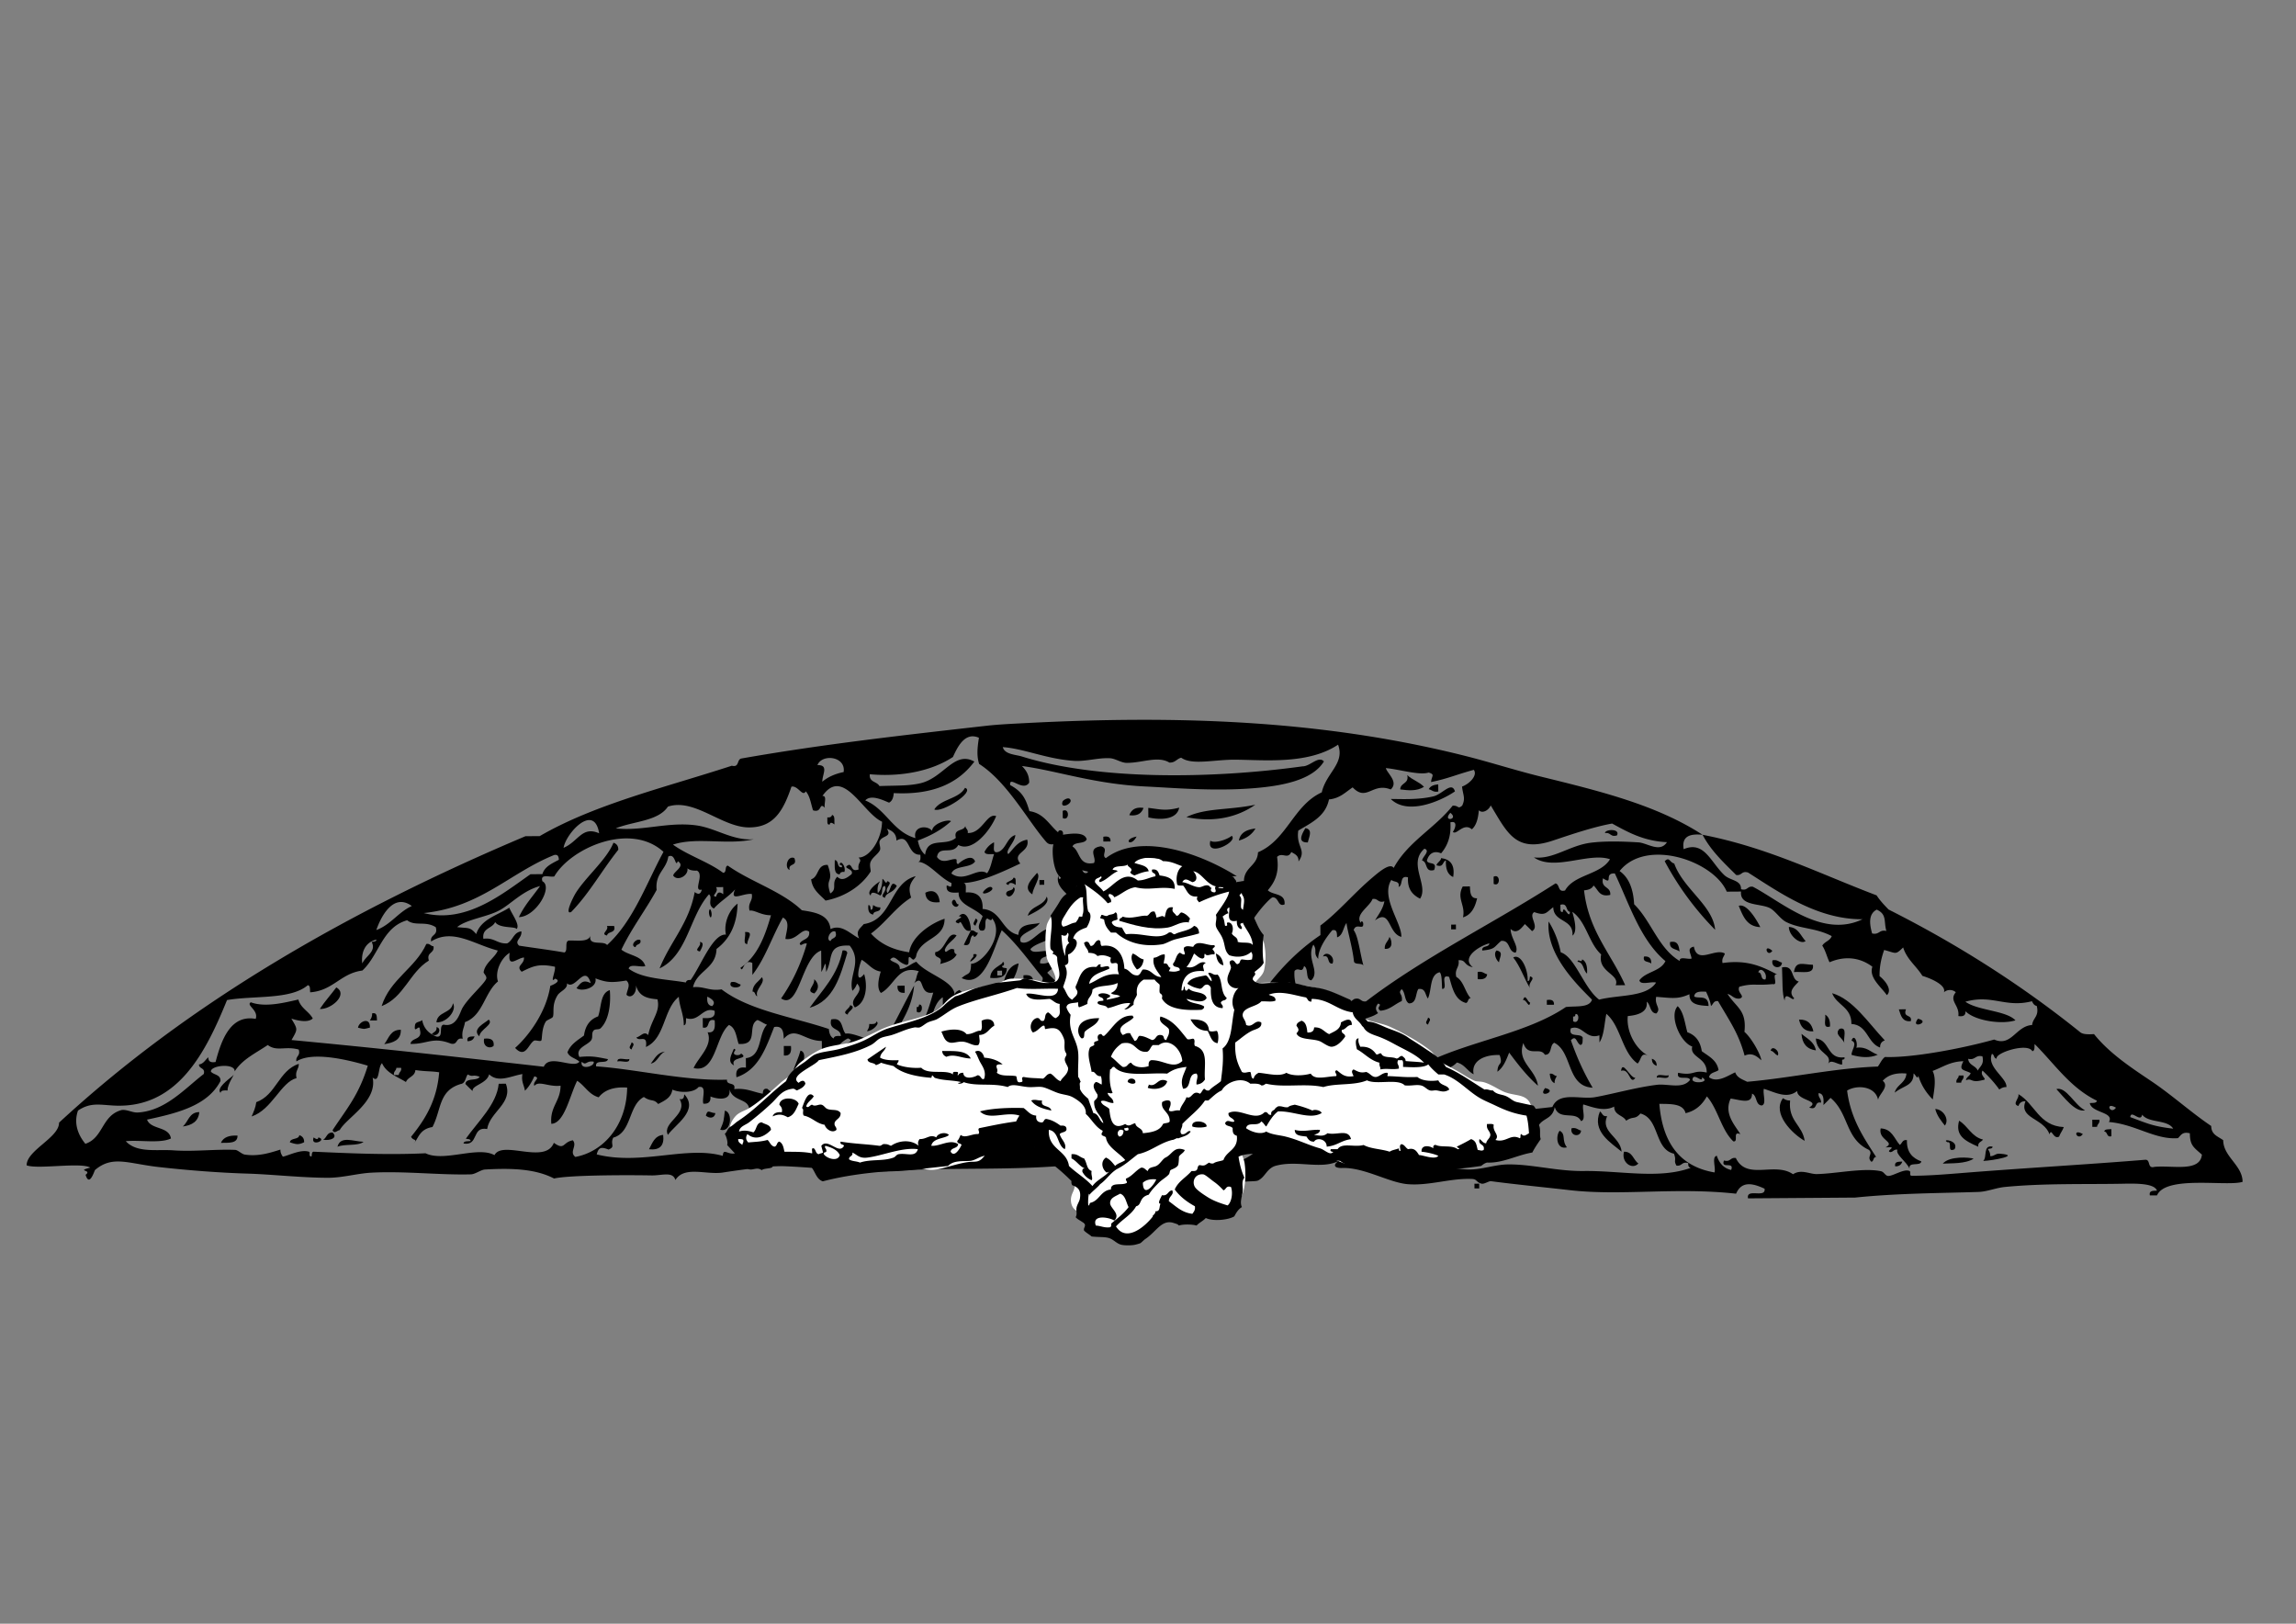 <?xml version="1.0"?>
<svg xmlns="http://www.w3.org/2000/svg" version="1.0" width="841.89" height="595.28" viewBox="0 0 841.89 595.28">
  <rect x="0" y="0" width="841.89" height="595.28" fill="#808080" stroke="none"/>
  <switch>
    <g>
      <g fill-rule="evenodd" clip-rule="evenodd">
        <path d="M516.011 284.159c1.75 1.739 4.475 2.487 6.134 4.315-2.794 1.683-5.729 1.301-8.712.937.04-2.557 3.306-1.934 2.578-5.252zM353.857 288.827c4.002 1.341-8.645 9.369-11.278 7.93 2.461-3.924 9.036-3.791 11.278-7.93zM527.369 287.565l.019 2.615c-1.819.382-2.311-.581-3.494-.846.565-1.174 1.853-1.638 3.475-1.769z"/>
        <path d="M533.492 290.136c-4.805 3.354-17.276 8.984-23.522 2.787 2.948-.027 9.937.429 15.688-.986 3.27-.803 6.666-5.637 7.834-1.801zM389.644 293.797c.124-.335 1.834-1.555 2.609-.89 1.732 1.485-3.817 4.188-2.609.89zM460.283 295.028c-6.733 4.7-15.364 6.559-25.255 4.543 6.917-3.446 15.605-2.507 25.255-4.543zM419.307 296.199c-.724 1.882-2.122 3.099-5.212 2.654.726-1.882 2.126-3.1 5.212-2.654zM421.052 296.186c4.171.47 6.184 1.244 11.334-.083-.875 4.574-7.213 4.54-11.309 3.569l-.025-3.486zM389.669 297.286c2.534-1.3 2.571 3.879.02 2.616l-.02-2.616zM305.098 298.772c1.186.262.74 2.178.898 3.482-.78-.532-1.567-1.043-1.745.012-.741.166-.825-.336-.877-.865l-.013-1.744c1.015.135 1.551-.203 1.737-.885zM460.347 303.747c-1.273 2.209-3.347 3.629-6.073 4.404.529-2.943 2.933-4.035 6.073-4.404zM478.656 303.614c2.878.482 1.272 3.284.909 5.227-4.224.167-1.884-3.547-.909-5.227zM588.537 305.431c-.16-1.42 5.692-1.801 4.366.842-2.458.738-2.268-1.213-4.366-.842zM404.562 306.769c1.747-.31 2.729.16 2.629 1.725l-2.616.02c-.005-.581-.01-1.163-.013-1.745zM451.646 306.427c2.562 2.119-9.479 8.258-7.835 1.801 1.552 1.097 6.109-.389 7.835-1.801zM224.952 308.947c1.075.373 1.797 1.103 1.761 2.603-5.938 7.422-10.659 16.041-17.273 22.797-2.6 1.195.807-5.572 1.693-6.987 3.725-5.942 11.288-12.181 13.819-18.413zM291.262 314.569c1.287 3.287-2.383 1.691-1.712 4.371-2.007-.669-.887-5.391 1.712-4.371zM628.905 340.888a108.596 108.596 0 01-18.494-25.15c1.767-1.766 1.714.372 3.495.846 3.298 9.292 14.205 15.387 14.999 24.304zM380.242 320.026c1.706 1.458-1.541 5.355-1.688 7.859-3.934-2.513.121-5.802 1.688-7.859zM381.133 322.637l1.744-.013.013 1.742-1.744.013-.013-1.742zM547.672 321.427c2.533-1.303 2.571 3.877.019 2.615l-.019-2.615zM361.104 326.269c.135-.137 1.821-1.667 2.609-.89 1.335 1.314-5.353 3.674-2.609.89zM344.569 330.749c-3.252.373-5.122-.66-5.257-3.449 2.184-1.164 4.846-.86 5.257 3.449zM536.361 324.995l2.617-.02c.115 2.225.196 4.485 2.645 4.341-.756 3.294-2.06 6.048-5.18 7.011 1.018-4.529-2.491-6.939-.082-11.332zM383.794 328.72c1.7 2.866-4.199 5.647-6.926 7.025.943-3.687 5.863-3.455 6.926-7.025zM349.795 329.84c.948.208.604 1.728 1.757 1.731-.755 2.367-3.874-.707-1.757-1.731zM318.418 331.812c.848.018.685 1.062.885 1.736.847-.027.669-1.071.858-1.748.705.455 1.423.897 2.622.852.281 2.008-2.512.987-2.597 2.637-1.534-.201-1.997-1.489-1.768-3.477zM260.013 333.979c.32-1.661 1.112.548.884 1.739-.32 1.66-1.114-.55-.884-1.739zM404.745 332.056l1.744-.013.013 1.742-1.744.013-.013-1.742zM637.561 332.104c2.784-1.035 6.339 4.679 7.905 7.793-5-.199-6.364-4.082-7.905-7.793zM445.737 333.5c-1.777 3.916-9.806 5.666-14.797 3.595 4.748-2.1 8.772-1.65 14.797-3.595zM355.982 341.128c-2.962 1.166-3.284-4.756-4.379-2.583-3.696-.843 3.062-2.38-.019-2.615 2.706-2.97 4.506 2.403 4.398 5.198zM422.202 334.546c-.299 1.146-1.524 1.381-1.723 2.625-2.175-.338-.079-3.377 1.723-2.625zM423.073 334.54c3.143.281 4.215 1.301 6.978-.051-.223 3.332-7.497 5.42-6.978.051zM357.692 336.757c1.557.627.138 1.586.019 2.617-1.557-.63-.136-1.586-.019-2.617zM222.557 339.483l2.617-.02c.784 2.795-2.249 1.823-2.591 3.508-2.616-.555.82-1.868-.026-3.488zM532.103 338.977l1.745-.013.013 1.744-1.745.013c-.006-.582-.01-1.162-.013-1.744zM273.149 341.73c3.653-.347.642 2.837.903 4.354-1.89.161-.418-3.089-.903-4.354z"/>
        <path d="M355.982 341.128c1.405-.256 1.505.813 2.621.854-.301 1.004-1.52 2.222-1.738.884-1.774.56-.212 4.41-3.463 3.514.822-1.785 1.758-3.463 2.58-5.252zM445.788 340.476c.789 2.797-2.863 1.216-2.589 3.51-2.199-.864.665-3.864 2.589-3.51zM655.932 339.821c3.518.233 4.291 3.258 6.14 5.186-1.806 1.492-6.152-1.92-6.14-5.186zM413.541 342.454l1.744-.013.013 1.746-1.744.013-.013-1.746zM440.569 342.257c2.785 1.971-2.517 3.221-4.334 3.521-.633-3.224 3.719-1.531 4.334-3.521zM234.802 344.626c.494 1.931-1.656 1.253-1.726 2.629-2.173-.34-.075-3.381 1.726-2.629zM156.335 346.07c1.406-.259 1.507.812 2.622.853.441 2.742-2.661 1.994-1.707 5.242-7.056 4.298-9.112 13.525-17.318 16.695 3.125-9.908 12.317-13.834 16.403-22.79zM256.607 345.341c2.169.113.276 2.949.025 3.488-2.615-.555.821-1.871-.025-3.488zM390.03 346.984c-1.48.331-1.649-.665-1.757-1.729.743.152.82-.348.867-.877 1.023.131.747 1.582.89 2.606zM411.815 345.084c1.406-.259 1.507.812 2.622.853-.752 1.278-.669 3.381-3.467 2.643-.382-1.821.581-2.316.845-3.496zM612.373 345.368c2.918-.617 3.198 1.441 3.51 3.463-1.301-1.021-3.9-.727-3.51-3.463zM308.947 348.449c1.012-.149 1.553.179 1.75.858-2.632 8.658-4.964 17.615-13.806 20.154 4.585-6.444 10.253-11.826 12.056-21.012zM356.922 350.714c.054-.059-.065-.859-.006-.871 4.181-.77-4.1 5.633.006.871zM548.739 348.448c2.739.582 1.153 2.316.903 4.354-1.247-1.059-2.004-3.313-.903-4.354zM649.89 348.584c-2.036 2.819-3.546-3.039 0 0zM485.102 350.653c.999-2.338 4.629-.11 3.508 2.592-2.293.275-.714-3.378-3.508-2.592zM602.818 350.673c1.903-.175 2.78.691 2.636 2.594-.822-.924-3.219-.246-2.636-2.594zM398.793 353.026c1.148.299 1.385 1.525 2.628 1.724-.207 1.101-1.726.894-1.742.013-1.182.277-.708 2.188-.848 3.494-3.137-.592-1.255-4.082-.038-5.231zM649.915 352.072c1.819-.382 2.314.583 3.494.846-.138 2.53-4.129 2.134-3.494-.846zM664.752 353.706c.609 3.777-4.03 2.377-6.958 2.668.679-4.247 3.168-2.775 6.958-2.668zM387.485 356.597l1.744-.012.013 1.742-1.744.012-.013-1.742zM279.371 358.255c1.537 2.1-2.729 4.496-1.692 6.986-.95-.209-.604-1.727-1.757-1.73.155-2.733 2.223-3.582 3.449-5.256zM375.282 357.558c2.279-.264 3.754.291 3.508 2.59-2.278.261-3.753-.292-3.508-2.59zM541.82 356.347c1.819-.383 2.314.578 3.494.846-.197 1.535-1.483 1.998-3.476 1.77-.005-.874-.012-1.745-.018-2.616zM298.56 358.985c1.948 1.803 1.667 3.668.038 5.232-3.454-.904.203-2.646-.038-5.232zM268.049 360.079c1.82-.383 2.313.582 3.495.848.289 1.539-4.874 1.592-3.495-.848zM123.316 362.005c4.557 2.541-1.959 8.199-6.047 7.891 1.844-2.799 4.067-5.227 6.047-7.891zM329.097 361.382l2.615-.02.019 2.615c-1.9.172-2.778-.693-2.634-2.595zM363.121 363.749c-.782-3.021 1.319-3.002 2.604-1.764-.373 1.078-1.103 1.801-2.604 1.764zM166.084 367.798c1.529 2.41-2.06 7.174-6.052 7.018.299-4.032 5.525-3.21 6.052-7.018zM671.803 364.12c7.639 2.18 13.269 10.916 19.309 17.299-1.069.389-1.782 1.129-1.727 2.629-4.724-1.648-4.508-8.309-10.523-8.645.1-6.25-5.392-6.824-7.059-11.283zM311.709 368.483c2.68.838-.985 2.332-.846 3.494-2.68-.837.985-2.335.846-3.494zM336.996 368.3c1.688-.361 1.301 3.961-.854 2.623l-.013-1.746c.743.156.821-.344.867-.877zM567.184 366.626c1.749-.309 2.729.158 2.629 1.727l-2.616.02c-.006-.583-.009-1.165-.013-1.747zM136.465 371.503c1.857-.424 1.669 1.23 1.763 2.602l-2.617.018c.456-.704.899-1.423.854-2.62zM135.63 376.739c-2.679.629-1.669.621-4.359.031.311-2.335 4.606-4.121 4.359-.031zM179.208 373.806c1.988 1.736-3.293 3.631-3.442 6.131-2.921-2.661 2.05-4.858 3.442-6.131zM696.262 370.046l2.613-.018c-1.235 3.307 2.406 1.654 1.777 4.346-3.215.336-3.66-2.143-4.39-4.328zM351.098 389.124c2.314-5.225 5.06-10.018 6.86-15.748.914 4.955-2.184 13.42-6.86 15.748zM523.631 373.048c1.558.627.137 1.582.019 2.613-1.557-.629-.136-1.584-.019-2.613zM669.244 371.989c1.298.73 1.889 2.18 1.775 4.346-2.922.916-1.376-2.703-1.775-4.346zM158.32 379.187c.56-.889 1.997-.912 1.725-2.625 2.171.335.693 3.988-1.725 2.625zM146.973 377.528c.117 3.867-2.81 4.734-6.065 5.273 1.662-2.111 2.21-5.32 6.065-5.273zM659.663 373.8c3.295-.119 4.702 1.672 5.266 4.322-3.294.121-4.701-1.672-5.266-4.322zM703.26 373.483c5.116 1.123-3.126 4.143 0 0zM174.021 379.948c-.372 1.074-1.103 1.795-2.602 1.762-.421-1.859 1.233-1.67 2.602-1.762zM177.516 380.794c2.277-.262 3.752.291 3.506 2.588-1.197 1.299-4.146.486-3.506-2.588zM674.515 377.181c3.145-.85 1.239 3.426 1.78 5.219-.664-1.897-3.838-3.145-1.78-5.219zM494.029 379.364c3.783.336-.879 5.067 0 0zM231.586 382.144c1.557.627.138 1.586.019 2.617-1.557-.627-.136-1.586-.019-2.617zM339.706 381.356c2.564.725-1.118 2.205.032 4.361-3.065-.663-1.03-3.04-.032-4.361zM665.851 385.093c-3.304-.455-5.061-2.479-5.274-6.068 2.027 1.747 4.678 2.865 5.274 6.068zM351.939 384.757c-3.244-2.619 2.626-2.957 0 0zM287.403 383.483c.872-.006 1.744-.012 2.616-.02.262 2.277-.291 3.754-2.59 3.506-.01-1.161-.018-2.325-.026-3.486zM369.365 382.888c1.856-.422 1.669 1.232 1.761 2.604-.706-.162-.875-.869-1.748-.861l-.013-1.743zM665.819 380.733c5.256.52 3.954 7.699 10.514 6.898.167.738-.334.824-.865.877l.013 1.746c-1.525.25-4.369-2.424-5.232.037 1.994-4.183-3.991-3.544-4.43-9.558zM678.905 381.509c.965-2.809 2.494.822 1.761 2.602 3.953-.496 5.235 1.717 7.866 2.561-3.039 1.361-6.464.949-9.589.07-.253-1.526 2.423-4.37-.038-5.233zM293.52 385.181c2.863.5.881 7.383-2.565 6.996.833-2.352 1.889-4.487 2.565-6.996zM649.283 385.212c.339-2.172 3.38-.076 2.63 1.725-1.149-.301-1.385-1.526-2.63-1.725zM226.407 389.157c-.161-1.887 3.089-.416 4.353-.902.161 1.891-3.09.418-4.353.902zM306.618 387.704c3.035 3.896-2.995 6.252-2.54 10.48-4.599-2.89 1.329-7.826 2.54-10.48zM109.568 390.007c.034 2.053-1.483 2.578-.833 5.238-5.753 1.482-8.968 11.568-16.466 14.072.685-1.633 1.435-3.203 1.706-5.244 7.296-2.619 8.162-11.578 15.593-14.066zM508.91 387.104l1.744-.014.013 1.744-1.744.014-.013-1.744zM605.708 388.144c1.074.371 1.798 1.104 1.76 2.605-1.075-.373-1.796-1.103-1.76-2.605zM568.251 393.647c1.408-.254 1.507.814 2.622.855-.454.705-.897 1.422-.852 2.621-1.175-.563-1.635-1.849-1.77-3.476zM182.867 397.325c.872-.008 1.744-.014 2.616-.02 2.725 7.176-5.864 10.258-6.855 16.613-5.775-1.072-2.971 6.309-8.681 5.299.133-1.023 1.584-.75 2.608-.895-.03-.846-1.071-.666-1.75-.857 4.531-6.368 11.328-12.607 12.062-20.14zM607.5 395.108c-.158-1.889 3.091-.418 4.353-.902.162 1.889-3.088.416-4.353.902zM718.235 394.304l1.744-.014c.256 1.406-.813 1.508-.853 2.623l-1.744.012c-.254-1.406.814-1.506.853-2.621zM345.07 399.632c1.482-.334 1.651.668 1.757 1.73-.742-.156-.819.348-.865.879-1.023-.135-.747-1.584-.892-2.609zM250.908 401.188c5.516 5.91-3.503 11.207-5.996 14.867-2.342-4.498 7.6-7.469 4.264-13.111 1.488.311 1.642-.691 1.732-1.756zM348.564 400.479c1.866.795 1.238 6.332-1.706 5.244 1.203-1.124.504-4.122 1.706-5.244zM566.547 398.896c5.112 1.119-3.127 4.14 0 0zM333.748 401.458c.78.531 1.568 1.041 1.744-.012 3.197 1.348-2.015 1.316-.846 3.494-1.186-.261-.739-2.179-.898-3.482zM653.771 402.62c.705.455 1.423.898 2.624.854-.786 7.527 4.488 8.91 5.338 14.781-4.518-2.537-12.08-10.045-7.962-15.635zM73.074 407.716c-.301 3.453-2.711 4.828-6.065 5.273 2.078-1.701 2.29-5.244 6.065-5.273zM262.294 408.081c-.228 2.023-2.314 2.021-3.48.896.739-2.54 1.298-.988 3.48-.896zM265.775 407.185c2.973.486 2.486 8.273-1.693 6.988 1.468-3.295 1.296-3.703 1.693-6.988zM509.056 407.159c1.077.373 1.799 1.105 1.764 2.604-1.078-.373-1.8-1.104-1.764-2.604zM586.666 407.47c.889.557.913 1.996 2.626 1.723-2.513 5.854 4.838 7.498 5.325 13.039-3.844-3.256-11.038-7.358-7.951-14.762zM709.606 406.575c3.007.105 5.274 3.869 3.532 6.076-1.391-1.806-2.868-3.531-3.532-6.076zM323.367 412.868c2.849.236 2.213 6.568-.827 6.111.875-3.384-.48-3.587.827-6.111zM121.959 415.206c1.971 1.861-.589 3.088-3.47 2.639 1.366-.674 1.283-2.774 3.47-2.639zM718.355 410.87c3.271 1.951 4.561 5.912 8.771 6.91-.562.893-2.001.918-1.728 2.629-5.106-2.219-8.502-4.148-7.043-9.539zM767.185 410.517c.871-.008 1.742-.014 2.617-.02.255 1.406-.815 1.504-.855 2.619-.578.004-1.16.008-1.742.014-.008-.871-.014-1.742-.02-2.613zM87.088 416.331c.087 2.971-3.212 2.604-6.085 2.658.864-2.031 2.981-2.83 6.085-2.658zM109.758 416.167c1.076.373 1.799 1.102 1.763 2.6-2.326 1.168-3.312.588-5.231.039.227-1.795 3.243-.844 3.468-2.639zM114.997 416.999c.78.531 1.567 1.041 1.744-.012 3.587.924-3.085 3.67-1.744.012zM243.17 416.067c.49 3.945-1.242 5.703-5.194 5.27 1.225-2.254 2.006-4.947 5.194-5.27zM576.244 413.646c1.819-.381 2.315.584 3.495.846-.138 2.53-4.129 2.134-3.495-.846zM133.319 418.608c-2.11 1.674-6.957.648-9.578 1.816 1.061-4.185 5.799-1.948 9.578-1.816zM571.891 414.55c2.428 1.271.599 3.367 2.661 6.086-3.873.984-4.186-4.28-2.661-6.086zM771.576 414.843c.135-1.021 1.584-.75 2.61-.893l.02 2.617c-1.933.495-1.257-1.658-2.63-1.724zM332.124 418.038c3.402-.594 1.42 5.133-.839 4.365-.373-2.099 1.578-1.908.839-4.365zM763.734 415.771c-2.092 2.876-4.185-2.393 0 0zM595.492 422.226c3.199-.025 3.363 3.029 5.262 4.322-2.275 2.535-6.404-.483-5.262-4.322zM723.689 424.784c-3.063 1.99-8.354 1.627-11.322 1.824 2.522-2.933 9.924-2.287 11.322-1.824zM697.538 425.845c-.373 1.076-1.102 1.799-2.604 1.762-.419-1.858 1.234-1.67 2.604-1.762zM540.642 433.962l1.742-.012.013 1.742-1.742.012-.013-1.742z"/>
        <path d="M21.656 411.577c47.737-44.137 106.259-77.649 171.015-105.01l5.231-.039c20.282-11.754 46.25-17.902 70.443-25.8 2.804.744 1.79-2.274 3.468-2.641 29.653-5.231 59.763-8.601 89.726-11.987 4.528-.513 9.474-.739 13.944-.974 55.484-2.924 108.7-1.294 161.4 11.906 9.333 2.338 18.751 5.382 27.961 7.646 22.026 5.412 42.532 10.41 59.448 21.367 23.983 4.652 43.008 14.334 63.814 22.207 1.261 1.942 2.825 3.576 4.397 5.2 25.459 12.815 48.833 27.749 70.086 44.831 1.036.998 3.089.967 5.236.834 5.649 7.045 13.527 12.23 21.055 17.289 7.627 5.127 14.393 11.318 21.919 16.406.007 3.213 2.566 3.838 4.396 5.201.045 6.105 7.067 9.156 7.111 15.262-5.541 1.832-28.141-2.504-31.38 4.971-.871.006-1.742.012-2.615.02-.422-1.859 1.233-1.67 2.603-1.762-1.003-2.82-8.16-2.615-13.1-2.521-12.851.24-28.627-.207-42.715 1.182-3.225.318-6.465 1.707-9.581 1.814-12.937.443-29.487.441-45.325 2.072l-39.237.285c-.741-3.904 6.582.141 6.077-3.533-4.714-2.225-8.513-2.699-10.449 1.822-22.085-2.439-42.173.883-61.049-1.301-7.133-.826-20.23-2.129-28.8-3.279-.807-.107-2.495 1.145-3.479.9-2.02-.506-1.59-1.639-3.501-1.721-7.885-.344-15.633 2.545-23.531 1.916-7.015-.562-16.268-6.379-24.456-5.928-3.223-.074-2.534-1.578-.891-2.609-6.479 3.35-15.578-.539-23.532 1.916-2.982 1.158-3.486 4.049-6.063 5.275-1.019.484-4.795.055-7.841.928-4.32 1.24-10.646 3.68-18.291 2.75-2.156-.262-4.089-2.07-6.124-2.572-8.185-2.014-17.396-1.42-24.426-1.564-1.59-2.391-4.508-4.406-4.404-6.072-33.743 4.578-69.256-.748-98.484 6.82-2.854-.912-2.83-4.74-5.275-6.066-11.242-.008-22.581 1.49-31.37 2.844-6.102.939-14.082-2.559-17.419 2.744-.931-3.26-4.955-1.615-8.732-1.684-9.826-.178-30.41-.117-35.743 1.135-6.576-3.395-14.794-3.904-25.311-3.303-1.56.086-3.564 1.736-5.22 1.779-11.38.312-24.628-1.285-36.627-.605-5.025.287-10.412 1.857-15.682 1.857-9.706 0-20.544-1.25-29.657-1.527-10.054-.305-21.388-1.17-32.281-2.383-11.494-1.275-17.057-4.408-23.536 1.045-.248.207-2.056 6.51-3.476 1.77 2.61-1.904-3.717-1.229 1.725-2.631-3.496-2.055-19.188.713-23.342-.83-.037-5.523 11.93-10.132 11.89-15.652zm619.304-91.702c-2.468-.703-2.249 1.245-4.353.904-4.504-4.507-9.201-8.816-12.314-14.735-4.551-.447-7.749.443-6.937 5.281 7.527-3.195 9.833 4.663 14.892 9.486 2.238 2.13 6.26 1.745 6.144 5.186 2.468.703 2.247-1.244 4.352-.902 10.688 5.615 25.362 19.03 40.197 11.914-16.437.119-30.214-9.633-41.981-17.134zm-246.685 11.386c-2.533-3.773-7.502-5.967-6.179-10.419-.031.927.427 2.21.879.864-2.749-1.868-3.424-9.627-2.705-12.188-1.352.156-2.052-.205-2.622-.854-6.602-7.488-14.24-21.962-24.624-28.596-.874-2.794-.728-5.544-.07-9.59-5.14-2.273-7.812 3.292-9.54 7.044-7.735 5.11-18.843 7.378-30.473 6.326-.346 2.986 2.63 2.601 3.519 4.334 6.406-.237 10.369-.013 14.817-.981 8.726-1.896 12.577-12.15 19.997-7.992-5.834 7.811-15.025 12.314-29.562 11.55-.109 1.625-.552 2.918-1.719 3.5-1.908-.75-6.604-3.188-8.725-.808 7.601 3.121 10.054 11.464 18.411 13.816-1.085-4.436 4.44-4.861 6.084-2.658.16-2.772 6.021-4.398 6.95-3.539-3.321 3.072-7.462 5.341-12.155 7.064.403 2.225 1.25 4.001 2.653 5.211.941-6.768 7.458-2.853 11.291-6.186-.974-3.557 2.985-2.251 3.457-4.385.056 1.115 1.125 1.199.89 2.611 5.256.254 7.006-7.499 10.42-6.181-2.225 5.473-8.79 13.394-13.875 10.565-2.093 3.895-7.125-.056-7.816 4.416 1.988 2.922 5.249.409 6.982.82.559.133-.268 1.797.885 1.738-.335.018 4.807-4.391 6.096-.916-1.748 2.605-7.49 1.273-8.687 4.424 4.958 3.553 9.532-2.551 13.079-.096 1.372-1.822 1.722-4.651 2.566-6.996-1.308-.139-3.217.336-3.495-.846a7.848 7.848 0 013.463-3.514c.21 1.544-.848 4.374 1.769 3.477 2.788-1.295 2.963-5.161 6.06-6.148-.048 2.598-3.952 5.852-2.564 6.994 2.018-2.051 3.409-4.719 6.936-5.281 1.181 4.739-5.878 4.613-2.551 8.737-7.027 3.335-15.231 7.059-20.876 7.129 1.292.153.816 2.102.898 3.481 4.322-.287 6.37 1.733 6.147 6.058 7.033.478 6.912 8.213 13.149 9.495.141-4.559 6.009-3.656 7.814-4.416-1.537 2.814-8.474 3.947-6.924 7.027 3.774 1.785 7.726-6.717 12.176-4.45 1.098-1.801 1.357-4.432 4.328-4.392-1.421 8.715-9.833 7.943-12.997 11.434.681 2.528 7.18-.846 7.86 1.686-1.241 1.374-4.54.721-4.335 3.52 3.238.592 3.731-1.518 6.969-.922 1.463-3.755 2.871-7.561 6.033-9.638-1.133 4.354.07 1.522 2.622.854.245 8.896-8.679 8.758-12.982 13.174 2.634 2.893 6.087 4.949 7.046 9.539-2.959-2.994-1.552 2.141-4.348 1.777-.747-2.795-.756-1.805.847-3.496-2.265-2.488-4.369-4.318-7.008-4.309 1.062-.105 2.063-.273 1.731-1.756-3.955-4.708-9.07-12.08-14.949-17.332-3.074 6.809-6.394 21.545-14.696 17.547 2.423-2.24 3.33-.744 3.45-5.256 4.18.102 12.511-10.633 7.726-16.625-.177 1.055-.964.544-1.744.013-1.724.608.583 5.191-2.583 4.378-1.446-1.345.273-3.398.834-5.236-3.226-3.308-9.051-4.096-8.782-8.654-2.497.188-4.759.143-4.379-2.586 1.097.184 1.791 1.345 1.737-.883-4.464-2.033-8.546-7.736-12.263-7.76 1.015-.154.936-1.386.852-2.623-5.005.259-3.667-8.135-8.757-5.168-.025-2.609-1.593-3.652-3.519-4.334 1.998 3.002-1.591 2.441-2.585 4.379-.471.922.471 2.549.025 3.486-.706 1.49-2.821 2.626-3.455 4.387-.441 1.221.237 3.154.025 3.488-3.097 4.857-8.855 9.088-16.491 10.584-2.133-2.228-4.805-3.909-5.288-7.811 2.926-.867 2.052-5.48 6.065-5.276 2.507 6.933-1.056 4.387.947 10.458 2.778-1.701.212-3.65 2.571-6.122 1.848 1.901 3.878.151 5.226-.911 1.136-2.193-4.076-2.088-.898-3.482 1.373.365.765 2.737 3.501 1.719-.538-2.779 1.617-2.709-.032-4.359 4.035.039 8.483-6.507 8.624-13.143-7.021-3.102-14.279-20.375-21.867-9.433 1.889-.16.417 3.089.902 4.354-2.266-2.312-.902 2.013-4.353.904-.785-2.424-1.127-5.298-2.666-6.958-1.133 2.208-2.879-2.265-5.244-1.705-3.093 9.182-6.688 14.956-15.588 14.936-9.905-.021-19.991-10.824-29.701-7.631-3.586 5.409-12.735 5.34-19.125 7.985 9.853 1.094 19.305-2.541 29.639-1.086 7.062.992 13.296 5.692 20.964 5.078-9.743 2.23-20.796-.938-29.632 1.96 5.562 4.019 12.887 6.248 18.386 10.331 1.44-.023.471-2.423 1.725-2.629 8.503 6.012 19.693 9.297 27.15 16.369 5.028.757 9.947 1.619 10.514 6.9 4.093-1.954 7.297 1.829 10.489 3.412-1.28-2.692.118-3.391 1.706-5.246 10.642-1.63 9.376-14.995 19.054-17.576-1.981 2.48-2.937 4.052-1.686 7.859-5.741 3.578-9.354 9.249-14.728 13.187 3.833 4.257 8.75 6.069 14 6.875.947-6.099 8.354-10.794 12.991-12.304-.037 6.705-6.585 6.841-9.508 11.407-1.417 2.21-.379 2.267-1.719 3.497-.492.455-1.373-1.092-1.75-.858-.665.411.588 3.748-1.725 2.63-2.69-.969-3.513-3.75-5.244-1.708 1.033 1.296 3.631 1.001 3.514 3.463 2.678-.246 3.908-1.919 6.083-2.657 3.753 4.652 13.694 6.82 14.041 12.104.178-.979.958-1.365 1.731-1.758 2.834 2.104 4.597 5.289 8.763 6.041 1.476-3.162 4.504-4.793 6.925-7.025 1.079-3.842 2.014-7.826 6.04-8.764-1.03 6.354-5.194 10.58-9.478 15.764 1.554 2.814 4.558 4.162 7.886 5.176 1.55-5.688 3.773-8.051 7.776-9.648-.922 5.727-5.259 8.09-7.758 12.262 2.183-.166 2.13 1.938 3.505 2.592-.923.82-.247 3.219-2.596 2.633.527-.814 2.006-3.23-.89-2.607-3.723.371-3.268 4.861-6.938 5.281-.649-2.658.868-3.184.834-5.236-2.33.021-1.915-2.742-4.38-2.586-1.271 4.021.604 3.037 1.789 6.094-.524 2.979-3.135 8.408-5.182 7.012 1.745-2.777 5.459-7.373.822-6.98 2.509-2.979.786-12.605-2.697-11.316.661 1.535-2.519 6.326-2.56 7.865-2.497-.1.71-5.99-1.787-6.092-2.926 4.33-1.924 12.531-7.747 14.01 3.796-7.16 5.352-14.582 5.964-19.227-2.564-.984-3.208 4.207-4.347 1.777l-.032-4.361c-4.444 2.832-3.594 10.885-7.746 14.008.384-4.125-1.099-1.615-2.622-.852 3.68-3.59 5.252-9.252 6.867-14.875-5.525 1.115-2.922-7.064-7-3.438.88-1.15.831-3.221 1.713-4.374-7.696-2.452-8.86 5.323-13.895 7.952-1.73-1.811-.708-5.787-.057-7.851-3.053-.397-4.562-2.918-7.006-4.309-1.189 2.722-2.45 9.31.911 5.228 1.395 4.6.653 10.58-3.399 12.23-2.787-3.293 4.061-5.379.808-8.725-.416 1.033-.915 1.982-1.724 2.627-1.54-5.521 3.768-10.627-.993-16.559-8.553-.466-5.915 4.764-8.65 9.652-.114-5.581-.462-1.908-1.744.014l-.057-7.844c-7.225 2.402-8 21.924-14.694 17.545 4.06-5.811 7.248-12.479 9.445-20.125-1.503-.332-2.226 1.31-2.616.02.863-1.747 3.846-1.405 3.455-4.387-2.699-1.812-4.355 3.387-8.7 2.68.285-2.936 1.935-6.371-.929-7.841-3.912 6.821-6.448 14.997-11.183 21.011l-.032-4.359c-3.342-1.754-3.346 4.068-4.347 1.773 6.116-4.072 8.957-11.374 11.196-19.264-3.779-.001-6.051-2.053-7.861-1.688-.72-3.019 1.276-3.358.829-6.108-3.213-.447-8.301 3.166-6.117-1.699-2.307 2.633-5.497 4.392-7.797 7.031-2.647-1.451-.251-3.916-1.781-5.217-7.142 7.964-7.843 22.277-18.115 27.161 3.869-9.749 10.773-16.507 12.876-27.997 1.263.968 2.134.926 2.609-.89-3.458.86 1.097-5.521-1.794-6.964-1.518.077-2.713-.176-3.495-.846.539 2.617-3.644 4.974-5.212 2.653.26-1.557 4.586-3.45 1.705-5.245-1.01 2.613-.776-3.182-3.5-1.719-.691 4.802-4.907 6.129-4.271 12.24-4.108 7.493-9.18 14.037-12.921 21.891 2.713 2.225 7.672 2.174 8.764 6.043-1.803.532-5.735-1.037-6.098.915 4.943 3.767 13.576 3.792 20.965 5.079.187-.68.722-1.018 1.736-.885 3.771-5.178 8.138-17.069 12.958-16.661-.849-4.062 1.029-8.923 4.277-11.366-.2 7.881-3.073 13.131-7.726 16.622-.201 7.305-7.207 7.904-8.618 14.017 4.127-.381 6.012 1.514 10.47.795 10.221 7.779 25.89 10.037 39.345 14.535.131 1.623.594 2.912 1.768 3.477.14-1.018 1.373-.957 2.611-.891-.046-3.176-4.555-1.82-3.533-6.08 4.418-.967 3.648 3.33 5.27 5.197 2.871-.549 9.118 3.027 13.977 3.383 4.407-7.77 7.407-14.291 11.183-21.006-.93 9.471-5.959 14.902-9.432 21.867 11.152 3.033 22.329 10.719 31.484 12.852-1.402.383-2.95-3.23-.896-3.48 1.928 1.557 2.738 4.246 5.268 5.191-1.538-.238-2.669 4.127-3.476 1.77-.095-.975 1.259-1.367-.013-1.744-1.363 1.83-1.987 4.391-5.199 4.398.991-5.445-6.057-6.879-7.88-4.303-.378-1.664-.342-3.75-2.641-3.469-.277 6.939-3.391 11.088-7.745 14.008.786-5.02 10.035-12.529 4.246-15.725-.589 3.012-.057 5.256-3.438 7 .005-2.053-1.52-2.557-.909-5.227-4.974 2.021-3.101 10.795-8.631 12.271.499-5.568 3.944-8.232 4.259-13.982-2.356-1.539-1.658 3.852-2.61.891-.203-2.553 4.899-2.867.841-4.365-.785 2.742-2.722 3.727-5.213 2.652.068-2.703-.43-4.832-1.787-6.09-1.363 5.293-2.386 10.922-6.002 13.994.249-1.717-1.19-1.719-1.763-2.602 2.8-2.146 3.778-6.088 4.284-10.496-4.181.676-3.655-2.797-4.385-3.455-.925.818-.248 3.219-2.597 2.633 1.729-3.049-.385.076-.885-1.736-1.169-2.178 4.044-2.146.847-3.496-3.557 1.691-4.943 5.518-9.548 6.174l-.038-5.232c-6.489.041-9.723-5.688-13.957-.77-.08-2.555-.352-4.914-3.52-4.334-3.044 7.676-5.692 15.744-13.817 18.412-.424-2.727.729-3.896 3.463-3.514l-.025-3.486c6.099-.627 4.438-8.9 7.758-12.264-1.293-.445-2.207-1.275-3.5-1.721-4 2.039.771 9.305-6.913 8.77-.854-2.645-1.071-5.938-3.538-6.947-4.958 4.062-4.756 17.809-12.964 15.787 1.735-3.955 7.183-8.25 5.136-13.117 2.728.381 2.773-1.881 2.583-4.379-3.258-.9-1.355 3.279-4.34 2.648l-.025-3.486c2.499.154 4.761.072 4.34-2.645-4.354-1.656-5.616 4.254-10.443 2.689-.13 1.027.167 2.473-.854 2.621.013-4.111-1.579-6.594-1.82-10.451-5.698 4.484-4.977 15.295-12.073 18.4.705-4.852-2.375-1.766-3.514-3.463 1.811-.506 2.801-2.512 4.354-.902 1.178-5.85 4.557-8.512 3.393-13.104-3.329-.34-6.693-.75-7.886-5.176.399 2.924-1.805 5.162-3.461 3.514.253-2.041 1.68-3.617-.038-5.232-5.274.83-7.148.807-11.342-.789.773 3.689-5.396 5.012-6.95 3.539 1.615-1.83 2.292-3.238 5.22-1.785-2.161-7.289-5.712 2.809-8.719.064.302 2.111-2.503 2.842-3.457 4.387-2.185 3.537-1.15 6.189-1.687 7.859-.178.555-2.255 1.195-2.603 1.762-1.69 2.748-1.261 6.521-1.693 6.988-.375.41-2.114-.256-2.616.02-2.063 1.141-3.107 6.781-6.956 2.668 4.677-4.15 11.354-12.764 12.914-22.766.77-.266 4.418-1.779 1.725-2.629-2.005 2.012.276-2.721-.032-4.359-5.876-1.26-8.066-.229-12.195 1.831-2.363-2.251 1.046-2.634.833-5.236-2.612.249-6.037 4.146-5.243-1.704-3.144 1.878-5.499 6.931-4.284 10.492-4.966 4.051-5.462 12.508-12.1 14.91-.263 2.051-1.353 3.285-.827 6.111-2.688-.631-1.659 2.406-4.347 1.773-6.766-2.633-8.458.211-14.823.109.412-2.479 4.548-1.287 3.45-5.256-.029-2.447-2.364 2.096-1.756-1.73.218-1.229 1.905-1.01 2.603-1.764.606 3.189 2.542 5.033 5.277 6.066 2.749.4.624-4.004 2.583-4.379 4.876 1.049 5.927-4.443 6.931-6.154 2.231-3.805 7.598-8.379 8.643-10.527.52-1.07-.985-2.041-.89-2.61.58-3.448 4.288-5.391 5.174-7.886-8.553-2.137-16.495-8.324-24.438-3.309-.442-2.743 2.66-1.994 1.706-5.245-3.813-2.42-7.573-.22-10.482-2.539-9.15 2.525-10.361 12.874-16.434 18.431-8.022 1.037-10.677 7.367-19.126 7.986-.143-1.025.133-2.475-.89-2.609-6.259 5.373-19.639 3.73-29.608 5.447-7.89 19.391-18.246 39.939-41.573 38.67-5.213-.283-8.533-1.193-13.066 1.84-1.73 4.867.218 9.191 2.704 12.186 6.592-2.197 5.914-10.166 12.99-12.299 1.82-.549 4.207.924 6.11.828 10.17-.521 17.259-8.691 24.313-14.131.618-2.385-1.745-1.744-1.769-3.475 1.773-.271 2.31-1.762 3.468-2.641-.101 1.566.88 2.031 2.628 1.725 2.103-8.025 5.453-17.48 14.709-15.803 1.133-3.268-3.669-4.965-1.789-6.09 5.33 1.994 12.502.094 17.432-1 .878 3.209 3.85 4.291 5.283 6.938-1.81 1.73-5.785.709-7.848.057 2.387 4.059 2.385 3.754.057 7.848 32.314 3.047 56.318 5.703 92.501 9.791 2.081-4.854 10.862.898 13.066-1.84-1.321-1.295-3.685-1.533-4.385-3.457 1.121-2.934 3.717-4.414 6.058-6.145.485-3.562 2.174-5.941 5.182-7.014 1.25-3.385.714-8.529 4.29-9.623.443 5.088-.344 11.074-3.387 13.975-.693.662-2.025.102-2.609.891-.87 1.178-.066 2.33-.846 3.494-1.226 1.83-5.991 2.818-4.315 6.135 4.53-.445 5.985-.078 10.469.797-.348 1.965-4.781-.096-4.341 2.648 14.806 1.025 32.39 5.383 47.993 4.881-.241 2.297 3.389.662 2.643 3.469 4.527-.492 6.997 1.1 10.475 1.67.092-1.064.247-2.068 1.732-1.758 4.444 4.148 9.801 1.953 14.861 5.125 2.663-1.416 3.476-4.652 6.937-5.283-.971 5.797 2.426 2.592 4.392 4.328-.583 1.734-5.198-.504-4.341 2.65 8.011-.721 14.659 1.498 22.69 2.447 2.169.258 5.57-.488 6.976-.051 2.851.895 4.077 4.191 7.006 4.309.196.01.907-1.992 1.732-1.756 2.27.65 6.215 4.291 8.751 4.297 1.006-1.605 2.258-2.969 3.455-4.385 1.425 2.656.805 7.383 2.687 9.57 14.987-4.879 34.407-1.559 50.559-2.109 2.21 3.32 7.311 3.709 9.641 6.904 17.841 1.557 35.778 6.615 46.174-5.568 15.29-3.389 35.018.07 47.066-2.955 1.955-3.045 7.887-3.678 12.176-4.447 5.975-1.076 12.931-.152 16.541-3.609-1.417.27-2.361-1.16-.887-1.738 3.716.33 3.728 4.416 7.88 4.301 8.091-4.199 12.615-4.1 23.507-5.4 2.448-5.822 10.261-2.635 15.667-3.604 6.604-1.184 15.143-3.607 22.637-4.523 4.05-.496 9.52 1.725 12.194-1.832-.608-1.725-5.189.582-4.378-2.586 6.044 1.238 5.401-1.217 10.465-.076.146-5.668-6.296-5.434-5.304-9.553-4.398-1.469-8.575-11.277-5.339-14.783 2.232 2.127 2.588 6.156 3.558 9.564 3.022 1.031 4.746 3.383 5.282 6.938 2.491 1.865 5.511 3.191 6.156 6.932-1.154.885-3.241.85-3.469 2.643 3.089 2.199 7.049-.734 9.578-1.816.65 1.977 2.642 2.59 4.385 3.457 15.915-1.389 32.458-5.064 47.917-5.58.866-1.166 1.418-2.641 2.592-3.508 9.935.375 28.302-3.104 40.063-6.395 6.351 2.764 7.957-4.994 13.913-5.332.247-2.643 2.673-3.137 1.691-6.988-.978-.178-1.364-.959-1.754-1.729-9.77 2.51-14.56-2.598-24.416.178 4.607 3.291 14.984 3.211 18.362 6.838-5.393 1.648-15.02.027-18.338-3.355.125 1.566-.85 2.047-2.603 1.766.528-4.025-3.59-5.49-.934-8.713-1.154-1.109-3.223-1.096-4.358.031.986-2.578-4.555-5.037-7.893-6.047-2.21-3.615-5.653-5.975-7.053-10.412-2.968 2.867-2.477 2.074-6.968.922-.969 2.8-1.731 5.798-1.677 9.604 1.524 1.143 4.963 4.852 2.668 6.959-2.153-3.104-6.674-6.432-5.307-10.426-4.246-3.201-9.71-4.207-15.707-1.632-.969-1.946-1.477-4.356-2.661-6.083.823-1.5 2.882-1.778 3.463-3.514-5.947-3.086-11.41-2.574-16.606-5.111-2.288-1.118-4.038-4.143-6.141-5.186-3.521-1.752-11.066-.684-10.506-6.029l-5.234.038c-4.762-11.255-29.504-19.808-39.294-7.56 3.422 2.385 5.032 6.605 5.323 12.166 6.304 6.193 8.879 16.168 16.716 20.807-.158-1.89 3.091-.417 4.354-.902-.279-2.033-1.886-3.744.843-4.366 1.218 6.657 7.712.396 11.353 2.53-.264 1.184-1.228 1.676-.846 3.495 9.409-1.346 14.725 1.458 20.087 4.214-2.375-.605.651 4.109-1.72 3.5-6.652.652-6.896-.422-12.202.963-1.116 2.172 2.587 3.598.032 4.359-2.167.152-2.71-1.35-4.372-1.713 3.296 5.121 7.085 5.91 6.206 13.906 2.672 2.285 6.05 8.473 6.178 10.418-1.829-1.707-3.57-2.879-6.114-1.697-2.138-7.961-5.198-12.246-9.736-19.986-1.716-.25-1.723 1.191-2.604 1.766-.302-2.037-1.075-3.594-1.782-5.221-2.163-.115-4.232-.133-4.347 1.777 1.713.904 5.143-.812 5.257 3.449-3.538-.219-7.096-.416-7.009-4.311-4.303 1.953-6.511 1.373-12.201.961-.698 3.137 1.997 4.203.044 6.102-2.407-.189-2.013-3.225-3.517-4.334.532 3.979-3.432 4.955-6.938 5.285-.614 5.633 2.904 12.412 7.956 14.766-3.347-1.867-2.725.818-4.341 2.646-5.8-4.074-6.108-13.711-11.47-18.23-.766 3.574-.802 7.865-2.537 10.484l-.019-2.617c-4.944 1.775-6.296-4.113-10.485-2.537-1.012 3.66 3.688 1.527 4.386 3.453-.129 1.029.169 2.475-.853 2.623-1.542-.76-1.471-3.857-3.501-1.717 2.08 5.84 4.359 11.246 7.976 17.383-9.633-.477-7.301-13.094-14.072-16.467-1.783.836-.707 4.498-3.455 4.385-1.796-3.039-6.161 1.072-7.88-4.303-2.512 7.041 4.478 9.408 5.345 15.656-4.008-3.543-7.32-7.797-10.552-12.131-1.061 2.705-2.11 5.422-4.309 7.006.142-3.938 2.181-1.963.827-6.109-5.295-.252-10.559 2.006-9.539 7.045-2.303-1.176-3.332-3.646-6.136-4.314-2.699 2.822-4.211 1.182-6.931 6.156-.261-.773-2.387-3.803-2.63-1.729 2.772 2.166 3.158 6.758 6.169 8.678-1.716-.25-1.721 1.189-2.604 1.764-3.945-2.734-3.25-10.17-7.068-13.029-.099 2.789.906 6.666-2.572 6.121-1.359-.963-1.837-2.818-4.379-2.582-.902 3.258 3.28 1.355 2.648 4.342-1.712.273-1.74-1.166-2.629-1.729-.256 5.547 4.851 10.277 3.59 13.926-4.964-1.699-3.57-9.846-7.938-12.148-.107 1.625-.553 2.918-1.718 3.5-1.233-2.557-3.02-.246-4.385-3.455-.564 5.547 2.394 7.525 3.567 11.309-3.392-1.83-4.209-6.264-7.037-8.668-.085 2.227-.131 4.488-2.585 4.379.267-1.18 1.228-1.676.846-3.494l-4.358.031c-1.717.619.251 4.863-1.704 5.246-1.041-1.291-.784-3.893-3.514-3.463a21.05 21.05 0 00-3.463 3.514c-1.303-1.021-3.9-.727-3.512-3.463 8.907-5.475 21.384-8.232 30.408-15.047 2.014-1.52 4.743-.191 6.962-1.793 1.734-.004 1.127 2.369 3.501 1.717 15.966-7.928 37.095-10.766 51.298-20.426 3.661-.432 8.583.377 9.573-2.688-5.56-5.596-16.893-16.528-15.906-28.659 2.377 3.765 3.811 7.943 4.442 11.302 5.306 1.653 8.443 13.096 14.081 17.338 7.201-1.848 17.345-.795 20.878-6.256-1.808-.506-5.72 1.119-6.107-.826 2.315-3.2 7.826-3.25 9.539-7.046-9.158-7.687-13.137-20.634-18.545-32.128-4.254-.275-.312 4.437-4.347 1.775-.889 3.83 2.971 2.843 2.662 6.085-4.099.937-4.4-1.978-6.131-3.444-.565 1.175-1.851 1.639-3.476 1.77 1.688 14.979 9.982 23.25 15.078 34.77l-3.488.025c1.722-4.1-6.693-4.696-5.313-11.299-4.587-4.127-5.434-12.053-10.579-15.617.507 1.887 2.134 7.123.063 8.721.438-6.303-6.921-4.689-7.051-10.415-2.537 1.812-2.733 3.353-6.963 1.796-2.37 1.408 2.074 5.306-.82 6.98a76.856 76.856 0 00-2.636-2.596c-1.168 1.379-3.012 3.971-5.219 1.782-.001 3.389 3.235 6.615 1.809 8.706-2.875-.305-1.794-4.622-5.266-4.321-2.782 2.308-2.01 3.046-6.948 3.539-.282-2.008 2.511-.987 2.595-2.636-3.626.945-10.58 5.234-6.038 8.762-3.48-.727-2.382-2.76-5.251-2.574.446 2.746-1.551 3.092-.827 6.107 2.776 1.576 3.177 5.561 5.289 7.812-1.152.018-.788 1.531-1.733 1.754-4.104-1.105-4.999-5.463-6.171-9.547-3.681-1.315-.107 4.514-2.586 4.381-.149-3.322-.13-5.441-.916-6.098-3.737.934-2.797 6.475-4.29 9.623-1.039-1.287-.782-3.893-3.514-3.463-1.116 1.783-.521 5.258-3.447 5.256-1.695-.916-1.247-4.006-2.654-5.211-1.627 1.674.527 1.574.032 4.359-2.658 1.131-4.335 3.232-7.824 3.545-1.936-1.242 1.084-2.137-.891-2.611-1 1.299-.994 2.207.025 3.488-3.42 2.311-5.132 1.088-6.945 4.41-.845-1.48-2.752-1.891-4.377-2.582-1.399 1.213-1.052 4.154-4.334 3.516-1.498 5.654 3.785 8.008 1.827 11.326-3.104-.66-2.79-4.783-4.411-6.947-.141 1.307.334 3.217-.846 3.496l-.031-4.361c-3.8-.568-1.362 5.006-3.444 6.131-.107-1.064-.275-2.064-1.758-1.73 1.164 5.455-3.003 1.57-3.473 1.77-.537.223-2.209 2.705-3.463 3.512-1.757 1.127-2.985 1.254-4.34 2.648-.024-1.732-2.388-1.092-1.772-3.477 8.894-8.262 18.535-15.783 28.61-22.877 2.458-.74 2.269 1.211 4.366.838 21.296-16.234 46.576-28.545 69.442-43.23 1.684.342.715 3.377 3.508 2.59 3.335-5.945 12.979-5.674 16.486-11.456-7.753-2.658-20.465 4.505-27.91-.668 7.119.841 13.019-4.399 20.889-5.385 5.614-.7 12.171-.444 17.438-.126 3.224.195 7.924 3.945 10.461-.076-8.554-.396-14.286-3.656-20.103-6.829-6.759 1.212-14.933 3.974-21.754 6.262-13.603 4.562-16.72-2.923-22.765-12.914-.677 1.724-3.027 3.155-4.347 1.775-.258 2.921-.86 5.502-2.566 6.996-3.034-2.648-5.708 2.357-6.97.922.613-.649 2.143-4.283-.897-3.482.345 5.244-1.146 8.683-3.405 11.361-2.489-1.074-4.426-.087-5.212 2.653.363 1.679 3.994.048 2.643 3.47-3.558.975-2.253-2.984-4.385-3.457-.027-1.303 3.212-3.59.839-4.365-6.26 5.416 1.721 13.443-1.609 18.322-2.689-1.371-4.69-3.438-4.417-7.813-3.251-.896-1.69 2.952-3.463 3.512.581-2.349-1.814-1.673-2.636-2.597-4.075 6.39 3.947 15.903 3.641 20.902-4.936-1.305-3.846-10.428-9.636-6.036 1.281-2.199 2.875-4.091 3.438-6.999-2.462.736-2.269-1.213-4.366-.842-1.01 2.785-6.513 5.662-4.296 8.752.038-.92 1.11-.693.878.865-.268 1.492-2.705-.783-3.476 1.77 1.707 2.404 2.23 8.05 3.583 13.053-.546-1.205-3.358-.107-3.501-1.717-.524-5.005-2.458-11.36-2.718-13.933-1.251 1.649-1.246 4.54-3.447 5.257-.095-1.369.095-3.023-1.764-2.604-2.636 3.047-5.245 7.187-5.156 10.502-2.011-2.268-.188-2.967-1.78-5.221-2.725 5.209 2.646 9.807-.779 13.086-2.307-.293-.818-4.438-2.652-5.213-.768 2.943-1.948.117-3.476 1.771-.563 5.57 3.208 11.357 2.719 13.932-2.949-1.016-2.784-6.154-5.272-5.193.035-1.305 3.367-4.998-.031-4.359-4.965 1.131-3.463 11.754-3.359 17.463-3.325-1.314-1.096-8.26-3.563-10.439-.077 3.223-1.58 2.535-2.611.891-1.356 1.262-.654 4.551-3.457 4.385-.003-.873-.71-1.029-.884-1.736 6.908-11.084 15.177-20.823 25.956-28.092-.009-1.162-.018-2.326-.025-3.488 6.406-4.759 12.124-11.693 19.057-17.576 2.494-2.117 6.542-5.572 7.82-3.545 5.198-9.596 15.094-14.559 21.633-22.83 2.381-.096 1.767 1.439 3.488-.025 1.314-2.782.279-3.838-.051-6.977 2.503-.871 5.841-3.999 4.315-6.133-6.751 1.838-9.381 3.19-15.661 4.474.092-2.183 1.644-2.743-.9-3.482-3.434 1.12-10.891-1.227-15.706-1.63.604 2.073 4.75 5.069 1.802 7.835-6.726-2.693-8.787 4.636-13.958-.771-2.617 1.749-4.685 4.039-8.687 4.423-1.28 6.241-6.526 8.572-11.255 11.419-.897 6.057 3.205 6.955.083 11.334.132-2.184-1.36-2.721-2.639-3.47-1.38 2.89-3.26-.097-5.219 1.782.898 6.084-.999 9.404-3.4 12.234 1.88 1.9 6.55.967 6.141 5.186-2.51 1.064-2.049-2.707-4.379-2.583-1.086.057-11.318 11.432-8.617 14.014-1.241.347-1.462 1.056-2.613.019-.409 2.756 1.592 3.066.915 6.098-1.85-2.26-3.405-.72-5.244-1.704-.356 2.823 1.201 7.532-1.688 7.856-.883-1.152-.848-3.238-2.64-3.465.278 2.293-1.188 2.869-3.47 2.639 3.389-9.506 16.03-15.667 12.012-27.117-3.194-.552-3.333 1.91-6.093 1.788-16.27.894-28.037 1.218-42.743-2.305-1.788-1.444-6.458-4.524-8.738-2.554 2.829 2.29-.701 5.6-1.693 6.989 3.175 5.267 6.608 10.277 14.033 11.231.801 2.809-2.835 1.247-3.468 2.643-.426 3.375 5.049 3.402 2.66 6.082-8.12-3.738-10.443-13.207-14.97-19.943zm250.439 25.209c1.647.086.627 2.881 2.637 2.598.906-2.217-1.872-4.956-2.637-2.598zm-112.909-58.474c-3.125 3.464 3.328 2.536 0 0zm-157.106-20.657c27.66 8.624 68.831 8.325 102.921 3.612 2.744.06 5.818-4.009 7.835-1.801-4.289 7.02-15.75 8.97-25.217 9.774-14.805 1.26-30.329-.116-40.114-.579-18.896-.895-32.431-5.764-45.399-7.519 1.428 1.481 2.664 3.156 2.661 6.085-2.233 3.594-7.452-2.827-6.97.924 4.592 2.461 5.8 5.275 7.046 9.54 5.316.755 7.209 4.982 10.521 7.772.07-1.21 2.217-.935 1.75.858 1.672-.133 7.888-1.467 8.731 1.682-.721 1.884-4.491.767-5.212 2.652 2.911 1.732 2.129 7.21 7.891 6.047 1.154-1.851-2.655-5.383 2.572-6.123 3.085.859-.113 3.244 1.775 4.348 13.011-9.851 35.562-1.271 48.007 6.627-18.26.111-36.318 2.96-56.695-2.203 2.461 4.006 9.069 5.099 14.868 5.996 14.198 2.191 33.445.667 44.456-2.067.1-5.097 4.959-5.501 5.155-10.503 10.63-4.527 12.979-17.217 23.383-21.969 1.646-7.215 8.552-10.551 5.978-17.482-10.807 7.21-26.425 5.636-37.455 5.505-7.872-.095-16.042 2.141-20.06-.727-1.658.387-2.178 1.895-4.348 1.776-4.253-2.551-9.96.172-15.695.114-2.017-.021-4.044-1.583-6.115-1.7-4.202-.237-8.894 1.237-13.074.968-10.119-.652-18.402-4.492-26.195-5.042.684 2.708 4.737 2.73 6.999 3.435zm-74.965 3.161c4.294-.1 1.745 3.408 1.789 6.091 2.042-1.738 4.675-2.894 7.821-3.545.899-5.787-7.952-6.797-9.61-2.546zm-93.081 30.325c5.437-2.321 6.735-8.083 13.041-5.328-1.807-11.312-12.228.033-13.041 5.328zm-25.088 27.211c-1.05 2.43-4.884 2.114-4.315 6.136 4.02-.566 5.031 1.923 8.732 1.683 2.132-1.076 2.301-4.083 5.199-4.399.266 2.653-2.768 3.411-.833 5.239 5.519.842 11.165 1.553 16.584 2.496 1.502-.542-.096-4.138 1.713-4.373 3.131-.088 7.105.652 7.835-1.802-.792 4.021 4.733 1.638 6.128 3.444 9.592-8.725 14.27-22.296 20.679-34.159-12.103-11.083-33.983-1.431-40.045 9.013-1.646.398-5.264-1.148-4.347 1.775 3.996 1.996-2.331 12.977-8.624 13.143 2.023-4.354 5.116-7.656 7.764-11.393-6.43 1.73-10.584 6.523-14.759 8.826-4.637 2.559-11.999 3.287-15.65 6.217 3.919.539 4.647-.238 6.994 2.564 1.761-5.477 7.686-6.852 12.138-9.678.78 2.181 4.086 6.334 2.673 7.828-.502-1.054-6.316-.129-7.866-2.56zm12.952-17.531l4.359-.031c.876-2.888 3.622-3.936 6.064-5.277-.105-1.063-.274-2.062-1.755-1.73-16.409 6.623-26.886 19.096-47.804 21.273 15.639 3.985 29.039-7.196 39.136-14.235zm68.073 8.224c.475-1.816 1.345-1.857 2.608-.891l-.019-2.617-2.615.02c1.213 1.98-2.223 3.293.026 3.488zm-124.603 12.242c5.326-1.966 8.002-6.54 13.016-8.814-6.659-4.886-11.197 3.572-13.016 8.814zm437.68-6.671c-1.683-.34-.711-3.375-3.507-2.59l.013 1.746c.055.53.138 1.029.88.863.233-3.077 2.382 3.059 2.614-.019zm110.8 7.916c2.671.613 2.552-1.524 5.225-.91-1.029-3.467.313-6.082-3.546-7.823-3.026 1.586-2.706 5.141-1.679 8.733zm-381.905 2.777c.364-1.375 2.736-.769 1.719-3.504-1.937-.628-3.57 3.241-1.719 3.504zm-171.718 8.221c1.295-2.852 5.263-4.4 3.431-7.871.675-.2 1.719-.037 1.738-.886-4.881 1.179-5.576 5.891-5.169 8.757zm174.334-8.24c-2.359.607 4.567-1.178 0 0zm-46.04 23.877c1.604-1.547-.244-2.697-1.77-3.477-.228 1.99.234 3.277 1.77 3.477zm315.68 3.81l.013 1.742c2.154 1.342 2.543-2.98.854-2.625-.047.534-.123 1.035-.867.883zm-452.25 41.652c-1.029.135-1.966 1.566-2.615.018 5.34-8.092 9.602-12.852 12.908-23.635-7.479-2.24-20.475-5.291-26.17-1.555-.373-2.1 1.578-1.904.84-4.365-4.91-1.363-8.075.848-11.348-1.664-4.329 2.951-9.337 5.227-12.136 9.682.237-3.115-8.844-2.285-8.719.062 1.031 1.295 3.63 1.002 3.512 3.463-4.665 8.965-15.612 11.738-26.928 14.148 1.454 3.795 8.046 2.377 8.77 6.912-3.93 1.896-11.212.494-16.561.992 4.047 4.422 11.391 2.934 17.464 3.361 7.639.537 15.485-.482 22.671-.166.948.043 2.402 1.553 3.5 1.719 4.926.75 9.173-.596 13.066-1.838-.028 1.201.426 1.912.892 2.609 2.337-.504 6.595-2.785 9.578-1.814.616.203-.298 1.742.884 1.738.244 0-.051-1.789.86-1.752 11.756.518 26.808 1.275 40.987.576 6.815 3.314 19.142-2.742 25.292.689 2.87-5.613 18.639 3.551 21.767-4.52 4.096 2.906 3.139-.227 6.968-.926 1.755 2.09-1.49 4.236.917 6.1 9.997-1.826 18.789-11.186 18.999-25.426-5.043-.354-8.387.969-10.438 3.564-3.63-1-5.056-4.236-7.893-6.049-2.665 5.176-4.622 15.635-9.476 15.768-.598-6.359 3.382-8.209 3.385-13.977-4.309.562-8.013-2.014-9.591.07-.846-1.617 2.59-2.934-.025-3.488-.919 1.979-1.95 3.848-3.451 5.256-.293-2.043-1.4-3.262-.915-6.096-4.233.688-8.816 3.334-12.208.09-.851 3.482-6.399 3.998-6.059 6.145a80.56 80.56 0 01-2.635-2.594c.192-2.408 4.299-.959 5.213-2.654-2.745-.969-2.302.266-4.366-.84-.867 1.164-.801 3.25-2.59 3.508-8.201 2.453-7.014 9.451-10.35 15.768-4.849.773-5.131 4.266-6.931 6.156 1.715-2.025-.227-.969-.892-2.611 5.081-6.246 9.457-13.188 10.292-23.617-3.145-.488-4.406-.203-8.725-.811-.178 2.424-2.747 2.486-3.457 4.385-3.214-2.008-7.164-3.268-8.77-6.91-1.58 1.344-.784 7.631-3.449 5.258 1.849 8.791-9.626 14.77-12.067 19.271zm504.113 15.522c.507-1.812-1.117-5.721.827-6.113.887 2.617 2.42 4.572 5.272 5.197 1.255-3.328-3.901-.146-2.643-3.469 2.468.701 2.25-1.248 4.353-.906 3.976 8.355 14.27 1.268 20.972 5.951 3.005-1.967 6.111-.012 8.719-.062 7.067-.139 17.117-2.404 23.533-1.043 1.145.242 1.552 1.689 2.63 1.725 1.87.061 5.834-2.775 7.837-1.801.661.322-.335 1.734.884 1.736 5.563.014 12.011-.496 18.304-1.004 21.789-1.762 45.564-3.086 67.105-4.848 2.291-.275.711 3.379 3.508 2.592 6.673-.641 16.718 2.047 17.406-4.488-3.074-2.732-4.37-3.344-4.418-7.816-2.783-.725-3.303.783-4.347 1.775-8.369.686-15.742-5.137-25.33-5.918 2.107-3.715-6.3-3.27-7.023-6.926 1.022-.145 2.476.133 2.606-.889-9.78-4.717-15.521-13.531-22.821-20.764-.129 1.027.169 2.473-.852 2.621-1.658-3.252-13.783.625-13.062 2.711-1.152 0-.808-1.521-1.755-1.73-2.049 4.857 5.625 8.811 5.319 12.17-1.201-.029-1.913.424-2.61.891-2.103-2.994-4.701-5.562-6.152-6.934-1.183 2 2.271 3.264.025 3.488-4.439 1.182-3.733-.881-6.105.045.199-1.244 1.425-1.479 1.727-2.625-2.557-1.342-4.539-.812-2.648-4.344-4.878.098-7.677 2.246-11.308 3.568 1.602 2.977.343 8.238.076 10.467-2.311-2.342-4.196-5.113-5.298-8.682-.411 1.557-.931-.371-1.749-.859.023 4.553-3.469 4.303-6.926 7.025.762-3.002 4.059-3.502 4.309-7.006-4.175-.367-6.921.682-8.699 2.678 2.622 2.088-1.43 4.881-1.693 6.99-.945-5.014-7.7-5.664-11.36-3.408 1.327 10.365 6.081 17.252 10.641 24.34-1.151.018-.785 1.533-1.733 1.756-1.919-1.801.747-2.822-.902-4.354-8.811-4.1-7.229-13.328-14.088-19.08a81.698 81.698 0 01-2.598 2.635c.115-2.166.133-4.234-1.776-4.348-.184 1.65.997 1.918.898 3.482-2.69-.635-1.04 3.014-4.349 1.773 4.356-2.66-4.447-2.445-4.403-6.072-3.708 3.039-8.066.49-12.214-.781-.504 1.811 1.12 5.721-.827 6.109-2.354-.244-1.591-3.656-3.52-4.334.032 4.061-4.147 2.279-7.832 1.801-2.571 5.445 1.469 9.662 3.58 13.055-3.11-1.336-.503 2.965-2.595 2.633-4.474-4.246-5.616-11.867-9.712-16.496-1.67 2.973-4.017 5.277-7.804 6.162-.859-3.52-5.329-3.377-9.616-3.418 1.132 14.076 7.376 22.962 20.237 25.142zm-13.97-2.518c-1.139-2.045.102-1.621-.903-4.352-7.299-1.674-5.2-12.879-12.314-14.734-2.026 2.389-2.632.811-5.212 2.652-1.105-2.098-4.411-1.963-4.397-5.199-3.753 1.965-7.976.18-11.343-.787-.506 1.809 1.12 5.717-.827 6.105-1.945-4.012-8.013.1-9.629-5.158-1.006 5.586-5.868 3.271-6.906 9.639-.889-3.49-5.738-2.959-8.751-4.297-2.796 2.73-.337 6.748-1.687 7.861-1.721-2.352-2.95-5.203-5.281-6.936-1.693 3.197 4.607 4.744 1.812 9.578-8.882 1.684-20.422 4.219-26.112 6.293 5.423-.721 10.889.611 14.827.764 5.125.201 9.755-1.762 14.812-1.85 8.686-.148 18.224 2.537 27.921 2.414 13.452-.178 27.517 3.059 39.229-1.16-.679-.184-1.018-.723-.884-1.736-2.47-.702-2.252 1.247-4.355.903zm-286.289-38.9c.581-.006 1.163-.01 1.744-.014l-.013-1.744c-.582.004-1.164.008-1.744.014l.013 1.744zm-110.735.805c-2.786-.5-2.685 1.656-4.36.031-.826 3.172 4.887 1.824 4.36-.031zm-73.21 4.892l1.744-.012c.04-1.117 1.109-1.217.854-2.623l-1.744.012c-.041 1.115-1.11 1.217-.854 2.623zm577.204-5.941c.213 2.42 2.782 2.445 3.517 4.334.764-1.555 2.419-2.23 1.708-5.244-2.674-.614-2.556 1.523-5.225.91zm-97.614 6.814c.392 2.445-3.267-2.162-3.482.896.497 1.624 6.793.852 3.482-.896zm-377.531 4.489c-.43 3.037-2.922 4.047-5.192 5.27-1.737-2.039-2.571-.699-5.251-2.576-5.752 2.984-4.363 13.012-11.227 14.902-1.276 2.568 1.01 3.232-1.712 4.373-2.617-1.029-3.671-.914-4.347 1.777 16.399 4.111 32.936-3.252 46.219.535.249-2.998 1.604-.416 4.354-.902 1.234-.219 1.444-1.596 2.603-1.766 1.948-.285 4.405 1.027 6.982.822 3.489-.275 6.98-1.766 9.578-1.814 1.432-.025 2.64 1.59 4.373 1.713 3.115.227 7.052-1.422 9.585-.943.788 1.84 2.672 2.561 2.653 5.215 10.456-.057 25.612-1.5 37.486-1.145-.087-3.848 4.782-6.973.803-9.598-1.476 1.432-4.365 1.471-5.207 3.525-.27-2.947-2.74-3.662-3.531-6.08-3.51 1.498-3.735.885-6.958 2.668l-.032-4.359c-5.264.008-7.628 2.873-11.303 4.441-.364 3.299 4.564 1.227 5.257 3.451-10.599-1.02-18.243-1.92-29.671-3.273-.024-1.73-2.386-1.092-1.77-3.475-.666-3.02 4.575-4.645 1.693-6.986-2.161 2.197-2.617 6.076-5.174 7.883-.955-2.488 2.058-5.586-.937-8.711-5.179.088-6.995 3.494-11.303 4.441 1.626-6.85-5.455-4.148-7.045-9.541.721 4.49-4.51 3.631-6.956 2.668.172 1.9-.693 2.777-2.598 2.633-.649-1.973 1.521-6.811-1.788-6.09-1.773 2.197-6.802 2.141-9.584.942zm529.336 6.619c-4.184-2.395-2.091 2.871 0 0zm20.983 7.689c-2.08-3.449-9.039-1.951-11.373-5.148-.533 3.172-4.091-1.992-4.354.904 6.48 2.445 8.518 3.406 15.727 4.244zm-451.626 7.645c2.119.547 3.237-4.178 1.712-4.373-.88 1.152-.831 3.222-1.712 4.373zm190.086-.508c-.653-2.664 1.486-2.578.834-5.24l-2.617.018c-.276 1.529-2.22 4.986 1.783 5.222zm-20.048 1.016l4.359-.031c.188-1.547-.908-4.359 1.722-3.5.008 1.164.017 2.324.024 3.488l9.59-.07c.185-1.65-.995-1.916-.896-3.482-2.469-.121-2.013 2.637-4.341 2.65.206-2.848-2.731-2.5-3.52-4.334-1.058 2.656-3.008-.926-5.231.037 1.23 3.519-1.873 2.769-1.707 5.242z"/>
        <path d="M367.405 353.255c.592-1.668 1.362.932.007.871.029.85 1.071.668 1.75.858-.006 3.171-2.536 3.851-6.079 3.532.142-3.034 2.49-3.89 4.322-5.261zm.02 2.613l-1.744.013.013 1.746 1.744-.013-.013-1.746zM416.77 306.68c-2.156 4.216-5.346 1.072 0 0zM307.848 317.063c.354-2.189 2.497.82 1.762 2.605-1.014-.136-1.55.202-1.736.883-2.229-.081-1.752-2.906-1.782-5.219 1.647.085.625 2.878 2.634 2.598.154-.743-.347-.82-.878-.867zM530.189 315.447c-1.369.386-.727 2.747-3.476 1.77.298-1.146 1.525-1.382 1.724-2.628 3.31.449 5.137 2.402 4.41 6.945-2.033-.866-2.83-2.982-2.658-6.087zM325.362 327.401c1.491-.92 1.043-5.113 3.468-2.643-1.416 2.92-3.885 2.219-4.328 4.392-2.562-.722 1.118-2.202-.032-4.359-1.611.143-.514 2.957-1.719 3.501-.537-.252-3.372-2.144-3.487.025-1.904-1.379 1.989-4.329 3.449-5.256-.724 1.018-1.132 2.344-.84 4.365 1.243-1.085 1.63-3.012 1.706-5.244.817.488 1.339 2.414 1.75.859 2.565.724-1.118 2.203.033 4.36zM371.536 321.833c.739-.165.825.334.878.867l.013 1.742c-.707-.6-2.398-1.34-2.615.02-2.699-.854 1.879-1.449 1.724-2.629zM371.562 325.321c1.66.238-1.142 5.154-2.596 2.635-.282-2.01 2.512-.986 2.596-2.635zM514.589 328.642c-2.61-5.632 1.179 2.543 0 0zM350.762 342.911c-1.209 1.982-3.508 2.893-4.322 5.266.227 2.246 1.492-1.211 3.488-.025-.134 1.013.203 1.547.884 1.736-1.073 2.117-3.553 2.846-6.079 3.532 1.239-3.308-2.408-1.657-1.774-4.347 3.871-.516 4.362-8.001 7.803-6.162zM509.465 343.503c.531.322 2.035 4.62-1.711 4.372-.151-2.169 1.35-2.71 1.711-4.372zM554.862 351.021c2.758-1.592 5.531 4.318 5.297 8.682.845-.031.667-1.072.859-1.753 2.562.724-1.121 2.204.031 4.36-2.209-3.614-3.604-8.055-6.187-11.289zM578.417 352.592c.296-1.369 1.541.753 1.737-.884 1.529.79 1.943 2.711 1.783 5.218-1.506-1.107-1.111-4.145-3.52-4.334zM654.382 366.862c-.984-2.715-.708-6.82-.96-12.198 4.747-1.011 3.05 4.517 6.14 5.187-1.255 1.465-4.227 3.523-1.697 6.115-.393 1.533-3.344-3.016-3.483.896zM382.304 363.61c4.148-.988 1.236 5.184 4.398 5.199-.364 1.373-2.738.766-1.72 3.5-.175-3.46-1.77-4.312-2.678-8.699zM558.465 366.688c.83-2.896 1.729.961 2.623.852-.47 2.529-1.37-1.326-2.623-.852zM380.604 369.728c2.478-1.492-3.234 4.854 1.775 4.346-.748 1.279-1.284 2.771-3.469 2.639-2.27-2.489.619-5.148 1.694-6.985zM321.345 374.519c1.598.529-1.481 3.65-3.462 3.51.456-.705.899-1.42.852-2.621 1.238.066 2.47.126 2.61-.889zM501.851 375.819c3.867-.41.463 6.559 5.27 5.191-.559.893-1.997.92-1.724 2.631-2.073-1.54-1.799-4.285-3.546-7.822zM80.87 400.679c-1.637-1.67 2.693-4.805 4.316-6.133 1.75-1.982-2.062 3.09-1.707 5.244-1.238-.066-2.469-.127-2.609.889zM269.1 384.487c1.27.379-.084.77.013 1.744.261.812 2.364.797 2.615-.018 3.379 2.287-4.167 1.004-2.583 4.377-2.62-1.318-.935-3.866-.045-6.103zM243.82 385.542c-2.255.955-2.576 3.812-5.2 4.4 1.437-1.761 2.311-4.072 5.2-4.4zM594.401 392.587c.544-4.143 3.236 2.588 5.254 2.578-2.089 2.902-2.025-3.73-5.254-2.578zM318.925 401.565c1.822-1.322-6.206 4.502 0 0zM754.023 399.274c3.616-1.014 6.764 6.004 10.519 7.771-3.554.95-7.813-4.937-10.519-7.771zM742.719 403.718c-1.49-.027-2.251.662-2.603 1.762-2.562-.721.499-2.811-.031-4.359 6.047 3.525 7.536 11.678 16.656 12.084-.444 1.295-1.275 2.207-1.721 3.502-2.173 1.168-2.751-3.426-3.494-.846-2.217-6.061-11.409-5.762-8.807-12.143zM525.624 407.038c-1.314-2.633 3.114 6.252 0 0zM691.396 420.657c3.869-2.033-2.819-2.631-1.796-6.965 4.171.162 4.953 3.76 7.022 6.055.881-.572.884-2.012 2.601-1.764-.137 4.531 2.115 6.641 5.291 7.811-.349 1.967-4.784-.096-4.34 2.648-1.052-2.564-5.259-5.227-4.412-6.945-1.412-.236-1.494.834-2.611.891-2.122-.489 3.395-2.184-1.755-1.731zM714.054 418.747c-2.504-1.457 4.451-.725 2.635 2.598-3.09 1.379-.547-2.955-2.635-2.598zM730.634 420.372c-.019.85-1.062.684-1.739.883.468.699.923 1.412.89 2.611 1.571.051 1.831-1.018 3.482-.898 8.032.582-2.537 2.512-6.083 2.662 1.569-1.34-.211-5.979 3.45-5.258z"/>
      </g>
      <path fill-rule="evenodd" clip-rule="evenodd" fill="#FFF" d="M413.361 453.079a15.5 15.5 0 01-2.155-.158c-1.223-.173-2.378-.768-3.397-1.292-.605-.311-1.177-.605-1.632-.745-.871-.268-1.841-.335-2.869-.406-1.563-.108-3.334-.231-4.935-1.154-1.297-.747-1.636-1.871-1.908-2.774-.171-.565-.332-1.099-.727-1.703-.266-.407-.569-.626-.952-.902-.68-.489-1.61-1.16-1.962-2.743-.414-1.865.157-3.166.616-4.212.413-.94.74-1.684.558-2.997-.216-.734-2.659-3.681-4.318-5.305-.679-.665-1.604-1.253-2.498-1.821-.876-.557-1.782-1.132-2.542-1.824-.676-.614-1.13-1.37-1.495-1.978-.167-.279-.421-.7-.54-.805-.477-.393-2.777-1.801-3.54-2.197-1.013.051-3.685.665-5.476 1.076-1.172.27-2.185.502-2.841.617-1.432.249-2.933.383-4.386.514-1.663.148-3.234.289-4.055.562-.707.233-1.071.662-1.532 1.204-.462.544-1.037 1.221-1.965 1.594-.625.251-1.368.273-2.228.299-.488.015-.993.029-1.461.088-2.058.253-4.41.895-6.685 1.515-2.203.602-4.285 1.169-5.92 1.321a9.15 9.15 0 01-.854.04c-1.25 0-2.388-.247-3.488-.485-.765-.166-1.487-.322-2.257-.405-1.33-.144-2.837-.214-4.61-.214-1.994 0-4.056.085-6.24.176-2.267.093-4.61.19-6.962.19-1.66 0-3.149-.049-4.553-.147-3.273-.23-6.563-.611-9.746-.979-4.508-.521-8.767-1.014-12.379-1.014-.352 0-.697.005-1.037.015-1.487.043-3.12.387-4.699.719-1.792.376-3.646.766-5.441.767-1.088 0-2.055-.141-2.954-.429-1.628-.522-2.897-2.04-4.017-3.378-.399-.478-.775-.928-1.11-1.261-2.263-2.258-7.558-7.542-2.456-13.255.866-.97 2.028-1.496 3.152-2.006.573-.259 1.166-.527 1.705-.85 2.674-1.6 6.404-4.595 11.402-9.155.699-.64 1.466-1.208 2.142-1.71.652-.483 1.269-.94 1.702-1.366.595-.584 1.049-1.273 1.53-2.004.524-.796 1.065-1.618 1.805-2.289 1.484-1.344 5.994-4.501 8.618-5.425 2.138-.749 4.275-1.109 6.342-1.458 1.79-.302 3.481-.587 5.053-1.101 2.606-.855 5.035-2.048 7.606-3.31.582-.285 1.168-.573 1.763-.86 3.409-1.646 6.929-2.57 10.334-3.465 3.652-.959 7.102-1.865 10.22-3.578 1.284-.705 2.152-1.62 3.071-2.589.886-.933 1.801-1.897 3.115-2.738 2.807-1.797 7.464-2.795 11.968-3.761 1.537-.329 2.989-.641 4.358-.979.725-.177 1.452-.5 2.155-.812.976-.435 1.897-.844 2.88-.927.351-.029.816-.044 1.354-.044 1.686 0 4.259.14 6.119.331.941.097 1.959.324 3.038.564 1.383.309 2.814.627 3.959.627.759 0 1.278-.141 1.542-.418.964-1.015-.049-3.111-1.369-5.545-.652-1.203-1.215-2.242-1.427-3.201-.741-3.355-.616-9.43.006-12.048.375-1.576 3.675-6.589 4.899-7.835.843-.855 1.899-1.38 2.831-1.842.871-.433 1.694-.842 2.118-1.401.093-.145.243-.688.332-1.015.201-.731.409-1.487.856-2.089 1.163-1.565 3.15-2.586 5.254-3.667.807-.414 1.641-.842 2.386-1.287.661-.394 1.373-.902 2.001-1.351 1.08-.771 1.669-1.181 2.24-1.355.76-.229 1.52-.259 2.098-.259.238 0 .477.006.713.012.206.005.41.01.609.01.245 0 .6-.007.852-.068.44-.108.948-.474 1.486-.86.759-.547 1.62-1.165 2.73-1.414a4.835 4.835 0 011.053-.105c.308 0 .624.022.938.047.23.018.459.036.682.036.072 0 .144-.002.213-.009a25.646 25.646 0 012.445-.112c7.023 0 15.537 2.483 19.982 4.82 1.119.589 2.069 1.528 2.988 2.438.984.974 2.002 1.979 2.979 2.255.369.104.871.116 1.216.116.229 0 .458-.006.681-.012.237-.006.469-.011.689-.011.517 0 1.119.025 1.678.214 1.783.604 4.694 3.229 5.192 4.681.363 1.067.109 2.204-.16 3.408-.235 1.055-.503 2.25-.183 2.994.108.253.777.585 1.314.852.851.421 1.909.946 2.662 1.913.693.886 3.547 6.099 3.893 7.735.693 3.314.691 6.592-.003 9.742-.286 1.293-1.285 2.355-2.167 3.293-.327.347-.821.873-1.07 1.239.284.066.791.137 1.662.137.613 0 1.232-.032 1.774-.06a26.78 26.78 0 011.225-.045c9.952 0 23.419 2.199 28.775 6.275 1.423 1.085 2.258 2.346 2.995 3.458.84 1.27 1.566 2.366 3.093 3.216 1.581.881 3.36 1.33 5.243 1.805 1.608.405 3.272.825 4.816 1.542 4.43 2.056 10.614 5.421 14.685 8.702.706.571 1.282 1.331 1.84 2.065.539.71 1.096 1.444 1.652 1.83.969.674 2.302 1.375 3.712 2.118.928.488 1.872.985 2.755 1.496.571.329 1.192.712 1.836 1.108 1.491.918 3.182 1.959 4.508 2.461.311.118.801.154 1.32.192.667.048 1.423.104 2.188.349 1.562.498 3.016 1.295 4.421 2.064 1.194.655 2.322 1.273 3.374 1.626 1.185.396 2.328.611 3.337.801 2.324.438 4.727.89 5.728 3.553 1.965 5.24 1.103 13.811-2.706 16.345-1.84 1.227-11.324 3.591-13.825 3.938a6.603 6.603 0 01-.912.062c-.374 0-.717-.03-1.048-.061-.212-.021-.417-.042-.624-.042a1.7 1.7 0 00-.322.027c-.504.097-1.08.353-1.689.624-.69.308-1.404.626-2.174.785-4.592.957-10.223 1.423-17.213 1.423-4.967 0-9.891-.222-14.652-.437l-3.302-.146c-2.752-.119-5.597-.242-8.098-.532-1.618-.189-3.051-.827-4.437-1.444-.954-.425-1.94-.864-2.984-1.153-1.234-.344-3.174-.58-5.05-.81-.755-.092-1.506-.184-2.214-.282a69.964 69.964 0 01-3.147-.534c-1.442-.268-2.804-.521-3.903-.585a9.055 9.055 0 00-.523-.013c-.806 0-1.966.064-3.193.134-1.595.09-3.402.19-5.068.19-.465.001-.918-.008-1.352-.025a35.831 35.831 0 01-.779-.048c-.985-.064-2.635-.174-4.191-.174-1.439 0-2.248.096-2.682.181.121.513.376 1.252.548 1.75.302.875.587 1.701.687 2.415 1.104 7.978-.804 16.618-7.56 17.94a8.925 8.925 0 01-1.723.144c-.74 0-1.522-.058-2.279-.112-.741-.054-1.441-.105-2.082-.105-.454 0-.819.026-1.117.079-.317.056-.932.393-1.426.663-.775.425-1.578.865-2.434 1.033-.656.127-1.321.189-2.036.189-1.613 0-3.158-.327-4.522-.616-1.116-.236-2.17-.46-3.047-.46-.228 0-.43.015-.62.045-.681.106-1.749 1.178-2.607 2.039-.565.566-1.15 1.153-1.744 1.611l-.315.244c-2.246 1.744-5.045 3.914-9.496 3.915z"/>
      <g fill-rule="evenodd" clip-rule="evenodd">
        <path d="M428.286 340.042c2.361-.394 4.773-2.44 7.696-1.848-.256-.87.434-.797.307-1.539-.8-.943-1.689-1.798-3.078-2.154-.834.192-.767 1.286-1.847 1.231-.624-1.111-2.009-1.34-1.23-3.078-2.677-.419-2.571 1.943-3.081 3.693-.843-1.14-1.693.006-3.076 0 .03-.955-.376-1.471-.615-2.155-1.741-.305-1.709 1.164-2.771 1.54-2.26-.34-5.772 1.456-8.927.308-.309.613-1.36.485-1.23 1.538 4.874 1.422 11.337 3.544 17.852 2.464z"/>
        <path d="M404.893 337.271c.228 2.132 1.333 3.388 2.463 4.617h1.846c3.775 3.512 9.759 5.448 16.929 4.311 1.298-.207 3.046-1.364 4.927-1.848 3.93-1.011 5.984-1.341 8.617-2.155-.034-1.505-.638-2.44-1.847-2.77-1.591 1.794-4.872 1.899-7.079 3.078-.955.032-.878-.969-2.154-.616-3.743 3.098-9.789-.098-15.7.616-.667-.667-.99-1.678-1.54-2.462-1.787-.061-3.204-.489-3.694-1.848.266-.863 1.604-.654 2.156-1.23-.363-.767.142-2.4-.924-2.463-.43.903-2.06.606-2.77 1.231-1.068.491-2.367-1.156-2.463.308-.911.905.961.601 1.233 1.231zM416.896 355.432c1.513-.54 2.225-1.879 2.463-3.693-1.711-.34-2.444-1.66-4-2.155-1.179 1.67.189 4.293 1.537 5.848zM448.602 353.893c-.24-2.118-1.088-3.632-2.771-4.31.301 2.059.821 3.899 2.771 4.31zM443.062 356.662c.194 1.243 1.318 1.555 1.23 3.079-.954-.482-1.174-1.699-2.153-2.154-2.74.545-5.685.883-6.773 3.078 1.692 1.004 2.294 1.34 4.617 1.846 1.26-.176 1.229-1.646 2.771-1.538.639.182 1.051.593 1.232 1.232-.118 4.016.532 7.263 4.308 7.388.354-1.278-.646-1.2-.615-2.156.849-1.058 1.568-.331 2.156-1.539-2.485-2.103-1.374-6.55-3.386-8.618-1.759.42-1.861-.808-3.387-.618zM443.315 377.933c-.193-3.793-3.299-4.229-6.787-4.218 1.271 2.349 3.034 4.132 6.266 4.218 1.035 1.716 1.386 4.223 3.654 4.52.404-1.224.439-3.677-.262-4.52-1.214.139-1.742.407-2.871 0zM395.349 377.902c0 .715.354 2.124 1.232 2.771 1.396.164.719-1.743 1.23-2.463 1.678-1.708 4.458-2.314 5.233-4.925-4.027-.063-7.689 1.114-7.695 4.617zM348.254 382.213c1.309.341 3.096-.507 4.925-.309 2.124.229 3.69 1.705 5.541 1.231.819-1.163.374-2.046.307-3.694 2.931-.046 3.583-2.369 5.541-3.385.014-2.545-2.654-2.868-4.617-1.849-.028 1.938.359 2.396-.307 3.694-1.562-.216-2.904 1.316-5.233 1.231-1.987-2.44-6.627-1.705-9.235-.924.853 1.712 1.138 3.498 3.078 4.005zM491.696 374.824c-.186 2.689-2.472 3.274-4.31 4.31-1.898-.77-2.678-2.658-5.54-2.462-.04 1.396-.915 1.958-2.464 1.845-.191-1.96-.514-3.793-2.153-4.309-.793.438-1.741.723-1.848 1.849.84 1.207 1.102 1.64 0 2.77 1.023 2.67 6.428 1.764 8.927 3.078.996.525 2.881 1.914 4.002 1.846 1.986-.119 3.819-2.11 4.924-3.691.06-1.292-1.511-.953-1.231-2.464 1.62-.229 1.868-1.826 3.695-1.848-.067-3.093-2.531-1.695-4.002-.924zM345.484 385.289c.046 1.187.692 1.772 1.539 2.156 2.983-1.218 5.496.564 8.928.615-1.674-3.354-7.122-2.604-10.467-2.771zM413.511 396.679c.599.432 1.981 1.007 2.77.31.481-1.971-2.926-2.069-2.77-.31zM421.206 397.603c.069.581-.347.68-.306 1.232 2.923.93 6.578.044 7.078-2.463-3.445-1.781-3.824 2.431-6.772 1.231zM303.313 406.529c-.791-.345-1.213-1.351-2.154-1.54-1.032-.206-2.34.854-3.388 0-.841.12-1.312 1.422-2.153.617.458-1.696 1.992-2.318 2.77-3.694-2.18-2.551-3.573 2.468-4.31 4.31.918.664-.027 1.597.617 2.771 3.081.612 4.539 2.847 7.695 3.384.395 1.583 2.832 3.26 4.31 1.849.129-1.259-1.013-1.245-.616-2.771.601-1.247 2.209-1.486 2.155-3.387-1.05-1.646-3.256-.81-4.926-1.539zM285.768 404.989c.548.684 1.212 1.251.923 2.77-1.764-.121-3.008.275-3.386 1.541 2.26-1.017 3.667-.752 5.541.308 2.329-.647 3.019-2.933 4.002-4.925-.823-2.441-6.776-2.853-7.08.306zM382.113 403.452c-1.747.069-2.523-.546-4 0 1.475 2.216 4.338 3.046 7.386 3.692-.455-2.155-4.12-.987-3.386-3.692zM437.213 412.993c1.137.495 4.096.495 5.232 0 .155-2.149-5.903-2.729-5.232 0zM486.771 415.456c-1.562 1.351-3.064.837-4.924.615.888-.445 2.122-.544 2.153-1.846-3.25-.206-5.835.892-9.234 0-.023 2.28 2.346 2.168 4.31 2.462.594.945 1.147 1.929 2.771 1.847.995-1.686 4.69-.899 4.616 1.846 3.943-.371 4.968-2.147 8.927-2.769-1.032-3.895-5.19-1.278-8.619-2.155zM400.275 429.308c-1.943-.759-1.552-2.729-2.771-4.616-1.66-.393-2.32-1.785-4.616-1.541v1.541c1.933.938 2.879 2.867 4.924 3.692-.811-.092-1.009.425-.923 1.231.755 1.399 1.88 2.43 3.386 3.079.567-.72-.321-1.96 0-3.386zM399.488 438.337a9.55 9.55 0 00-.027-.248c-.07.131-.075.221.027.248z"/>
        <path d="M564.033 412.07c.124-1.312-.298-3.172.308-4.002-1.046-.597-1.226-2.059-2.155-2.771-2.145-.386-4.397-.921-5.848-1.23-1.685-.356-2.342-1.377-4.003-2.154-1.653-.774-3.587-.561-4.926-2.155-1.229.104-1.707-.548-3.077-.308-4.635-2.855-8.962-6.018-14.159-8.311-1.801-3.175-4.76-4.783-7.695-6.772a165.606 165.606 0 00-5.233-3.385c-.581-.364-1.223-.871-1.848-1.231-2.25-1.301-4.022-1.834-6.464-2.77-2.434-.938-4.789-2.348-7.387-2.465-2.379-2.444-4.296-5.349-6.463-8.002-3.683-1.556-7.353-3.536-11.699-4.309-1.508-.271-2.597-.408-3.692-.617-2.401-.454-4.004-1.016-5.848-1.23-2.102-.244-4.982 0-7.696 0-2.361 0-5.459.778-6.771-1.232-.153-1.495 1.513-1.357.616-2.77 1.23-1.025 2.612-1.899 3.385-3.386-.608-2.764-.372-8.291 0-10.157-2.42-2.694-2.933-5.982-4.925-8.62-1.129-.511-3.09-.194-3.386-1.538-.135-2.495.518-3.173-.616-4.379 1.001-.974 2.204-3.676 2.394-4.788-.644-.605-2.898-.234-3.624 0 .332-.729-.795-1.286-.855-1.915-1.237-.681-3.427-.956-4.993-.308-2.559-2.12-5.351-5.036-8.618-6.464-1.927-.842-3.195-.992-5.233-1.539-2.328-.623-4.142-1.774-6.157-2.155-.832-.157-1.851 1.014-2.771.855-.697-.122-1.191-1.425-1.846-1.47-2.473-.177-4.584.652-6.774 0-1.311 2.398-5.256 3.399-8.31 3.077-2.672 1.842-4.9 4.981-8.618 5.779-.403 1.752-2.827-.228-4.241.515.349.65.546 4.094-.239 5.267-2.711 2.49-4.222 2.344-5.985 5.369-1.078 1.849-2.208 3.484-3.387 5.233 1.197 2.485-.495 8.753 0 12.005.116.76 1.864 1.166.616 1.846.734.396 1.668.589 1.847 1.539-.112 3.347 2.053 6.48-.308 8.619-4.772 1.797-8.18-.708-11.697-.923-.753-.047-1.17.585-1.846.615l-8.619.924c-2.521.665-4.846 1.201-7.08 1.848-2.658.768-4.666 2.214-7.832 3.077-.993.696-2.97 2.164-3.865 3.079-4.556 4.647-13.516 6.382-20.624 8.619-3.13.982-5.533 2.793-8.619 4.309-2.649 1.299-5.888 2.254-8.619 3.077-3.35 1.009-6.871 1.079-9.542 2.155-1.312.528-2.785 2.054-4.309 3.079-3.194 2.147-5.215 3.489-6.464 6.771-6.165 4.712-11.244 10.507-17.853 14.774-.801.56-1.784 1.576-2.703 2.017-1.239 1.121-.8 1.356-1.916 2.601.576.694 1.276 3.281.856 4.001 1.554 1.722 3.205 3.397 4.993 5.542.23.275.125.977.308 1.23.612.852 1.736 1.869 2.771 2.155 1.419.392 2.935-.945 4.617.306.987-.866 4.235-.39 4.002-1.537 14.972.077 33.402 3.231 50.482 1.537l13.852-1.537c1.989-2.139 5.493-1.663 8.003-1.848 1.818-.133 3.27-1.444 5.233-1.847.65-.133 1.469.081 2.154 0 5.039-.595 12.573-1.994 16.314-3.387.671.664.774 1.896 1.232 2.771 4.584 2.804 8.625 6.151 12.312 9.852-.098.714.049 1.182.307 1.537 2.353.763 3.249 2.147 2.771 4.927-.19 1.1-1.044 2.131-1.232 3.385-.175 1.185.35 2.253-.307 3.387.915 1.138 2.614 1.489 3.385 2.771.15.97-.554 1.087-.308 2.153.814.829 1.9 1.384 2.771 2.155 2.763.317 4.781.067 6.464.615 1.694.551 2.787 2.12 4.617 2.463 1.485.276 3.634.187 4.616 0 .328-.062 1.711-.399 2.158-.616.387-.189 1.187-1.1 1.846-1.538 4.079-2.721 6.03-7.363 10.465-5.849.755.258 1.442.371 1.846.922 1.475-.542 4.982-.471 6.467 0 .968-1.082 2.415-1.685 3.386-2.769 2.712 1.318 8.385.703 10.465-.616.703-1.35 1.487-2.616 2.771-3.387-.876-1.875.135-3.891.307-5.848.143-1.6-.571-3.584.615-4.926-1.03-2.251-1.721-4.844-2.154-7.694 3.132-1.55 7.257-.925 11.082-.925 3.9 0 7.984-.402 11.388 0 5.188.616 10.192 2.014 14.775 2.463 1.577 1.212 3.881 2.175 6.159 2.462 1.195.152 2.46-.359 3.692-.307 2.255.094 4.684 1.059 7.08 1.229 11.705.84 24.905-.054 34.781-1.537.643-.486 1.255-1.004 2.157-1.232 5.843.245 10.957-2.747 16.622-3.693.883-1.783 2.006-3.329 3.076-4.924-.619-1.547.276-3.971-.925-5.539zm-110.508-74.492c-.089 1.63.439 2.641 1.541 3.078 1.068-.627-.895-1.61 0-2.154.357.05.547-.067.614-.308 1.185 2.819 3.397 4.607 3.695 8.312-.839-1.419-3.938-.577-5.543-1.231.08-1.823-1.639-1.85-2.153-3.079.757-1.487.396-4.209-1.539-4.001-.748.309.604 1.361-.923 1.231-.271-1.015-.205-2.188-.925-3.386.629-.501 1.26-.999 2.156-1.232-.489-1.059-.852-1.565.308-2.153.319 1.844-1.507 5.79 2.769 4.923zm-4.923-12.311c-.038.681-1.306.13-1.846.308.037-.68 1.305-.132 1.846-.308zm-11.389-1.847c2.237-.431 1.564-2.763.309-4.003 2.993.395 4.729 4.708 8.31 5.542-.82.688.437 1.541-.308 2.154-1.165.203-2.019-.717-1.231-1.539-.709-.29-.681-.763-1.23-.924-1.261-.369-2.377.659-3.387.616-2.135-.093-3.957-1.611-6.155-1.847.984-1.812 2.214-.681 3.692.001zm-31.089 7.694c.552.039.65-.376 1.232-.307.463-1.652-1.507-1.964-.617-3.079.914.113 1.518.534 1.846 1.232 2.707-1.092 4.435-3.16 7.696-3.694 5.158 1.349 8.999-.486 14.468.615.187-3.676-2.42-4.559-5.541-4.925-.446-1.196-.803-2.481-2.771-2.155-.399 1.631 1.508.957 1.231 2.463-2.259.409-3.843 1.494-6.464 1.538-5.211-4.183-8.808 2.192-12.62 4.002-.843-1.312-2.237-2.073-3.079-3.385-.14-1.575 1.494-1.379 2.154-2.155 1.054.675-1.5 1.262-.308 2.155 2.59-.899 4.031-2.947 6.464-4.003-.312-.509-1.308-.334-1.848-.615.671-1.792 4.14-.784 5.542-1.846-.27.92 2.446 1.371.923 2.77.225.699.926.921 1.538 1.231 1.625-.635 3.176-1.34 5.234-1.54-.513-2.256-3.268-2.271-5.234-3.078 1.675-2.226 8.157-2.619 10.467-.615 3-.023 4.841 1.111 7.081 1.848-1.955 1.322-2.448 4.476-1.849 6.771.398.426 1.338.306 2.155.309 1.456 1.622 1.764 4.393 5.232 4.001-.399 1.356.018 1.263.616 2.156a57.76 57.76 0 0111.015-3.934c-.326 2.373-2.978 5.731-4.858 8.551.507 1.303-.231 2.722 0 4.001.239 1.314 1.721 2.756 2.462 4.616 1.033 2.595.607 4.519 2.464 6.158 2.996 1.05 6.246.512 8.002-1.231.683.851.503 1.646.309 2.77-1.525.402-2.112.146-3.693 0-.832.092-.553 1.295-1.232 1.539-1.045.82-1.166-1.341-2.462-1.231-1.562.534-.357 1.442-.307 2.771-.365 1.521-1.627 3.073-1.232 4.924.372 1.741 2.266 2.93 4.001 2.464-1.769 1.455-3.08 5.094-1.538 8.002-1.146 5.01-.76 11.554-4.311 14.159.383 4.484-.095 7.818-.615 12.006-1.618 1.404-2.691 1.755-4.31 3.385-1.063.244-1.298-.341-1.847-.616-.671.458-.865 1.391-1.539 1.849-2.846-1.575-2.876 2.176-4.925 1.23-.599 1.863-1.989 2.937-2.463 4.925-1.646-.374-2.941.759-4 0 .131-1.099.818-1.641.615-3.078-.346-1.211-2.542-.471-3.079 0-.594 3.115 2.899 3.55 2.771 7.08-.412.717-1.782.476-2.463.924-1.099 2.492-4.09 3.094-7.386 3.386-.098-2.059-2.529-1.782-2.771-3.693-1.493.347-2.238 1.502-3.694.308-4.901 2.601-5.458-2.128-5.849-5.541-.946-1.005-2.644-1.254-3.078-2.77 1.284-.761 2.938.747 4.618.616-.004-1.946-1.81-2.09-2.155-3.695 1.15.029.876.346 1.846 0-1.185-2.803-1.191-5.729-.921-8.619.726-.095.571-1.068 1.537-.923 3.367 3.919 12.557 2.014 19.393 2.463 2.283-1.582 3.829-2.035 7.08-2.463-.837 2.67-2.527 4.695-1.231 8.002 3.413-.073 1.351-5.626 4.927-5.539.86 1.161-.274 2.458 0 4.001 1.52-.122 2.441-.841 3.076-1.847-.476-5.133 1.584-10.784-3.692-12.313-.476-1.085.166-1.376-.309-2.461-.497-.502-1.287.273-2.463 0-2.762-3.292-5.096-7.012-9.85-8.312-.968 2.309 2.14 3.192 3.079 4.617.384 2.027-.583 2.704-.925 4.003-1.479-.102-.274-1.747-2.154-1.848-1.78-.138-1.535 1.748-3.078 1.848-1.469-.584-2.665-1.441-4.617-1.539-.828.404-.615 1.848-1.849 1.848-.445-.992-1.146-1.727-1.538-2.771-1.43-.302-1.858.397-2.771.615-3.053-3.394 2.687-4.518 4.002-6.464-.058-.249-.309-.307-.307-.616-5.114-.393-7.392 4.714-10.466 7.389-.948.229-.593-.846-1.54-.616-.979.27-1.043 1.237-.616 2.155-.181.508-1.128.303-1.539.924-.125.188.153.761 0 .923-.285.295-1.379.588-1.54.923-1.239 2.572.204 5.96.616 8.927 1.469-.429 1.347 1.713 3.386 1.539.318.81.369 1.89.309 3.078-.771-.254-1.209-.843-2.155-.924-1.753 1.318-.176 3.292.615 4.617.232 1.464-.776 1.688-1.231 2.464-.165 3.96 2.667 4.923 3.386 8.003-1.603-.86-1.534-3.394-3.695-3.694-.762-2.283-1.159-3.12-1.847-5.231-1.205-1.052-2.438-2.079-3.078-3.696.188-.735-.387-2.231.308-2.462-.276-.646-.479-1.368-.925-1.847-.157-3.78.222-6.316 0-8.927-.433-5.133-3.94-7.498-2.769-13.851-.626-.812-1.22-1.653-1.539-2.771.257-1.794 2.668-1.435 4.308-1.848-.039.759-.045 1.484.31 1.848 1.12-.316 2.064-.808 3.078-1.232-.089-2.577 1.71-2.403 1.846-5.232 2.082-1.817 6.737-1.061 9.235-2.462-.009 2.043-1.024 3.08-2.462 3.693.923.924 2.123.291 3.385 1.231-1.485.566-3.215.89-4.926 1.231-.062-.986 1.346-.501 1.233-1.539-.963-.82-3.359-1.205-4.311-.308.069 1.266 1.998.67 1.848 2.154-.761.266-2.131-.08-2.155.924.739 1.106 3.183.51 3.694 1.848 2.909-.478 4.772-2.001 8.311-1.848-.498.938-1.122 1.752-2.154 2.154 1.009.587 2.46-1.02 3.386-1.538-.15-1.794.86-2.426 1.23-3.694-.392-3.062.845-4.492 2.463-5.542h4.003c.475.757 1.236 1.228 1.847 1.848.098.954-.134 2.021 0 2.771.116.651.621.447.923 1.231.128.332-.175.925 0 1.231 2.327 4.039 8.944 4.265 14.468 4.001.451-.269.976-.461.923-1.231-1.794-1.284-5.233-.922-6.464-2.77 2.195.427 6.081 1.956 7.388-.309-.723-2.562-4.88-1.687-6.463-3.387-.612.006-.393.842-1.232.617-.257-.357-.406-.825-.309-1.54-.7.224-.092 1.756-1.23 1.54.303-4.564 2.206-7.637 8.311-7.081-.363-1.839-.813-2.114.617-3.077-2.763-1.067-3.435 2.477-7.081 1.539 1.243-1.322 1.979-3.151 2.771-4.926.995.646 1.62 1.664 3.077 1.848 1.244-.368.384-1.055.924-1.848.622 1.285 2.019.096 3.387.309.524-.519-.179-1.384-.615-1.848.133-.714 1.359-.824.615-1.538-2.575.306-6.229-2.244-7.694.615-1.416-.14-2.452-.562-3.387.309-.237 1.158.376 1.47.307 2.462-.968.146-1.203-.438-1.847-.615-1.4.752-1.397 2.911-2.461 4.001-.158 1.799 2.619.664 2.461 2.463-1.475.573-2.138.588-4 .307.159-.454.454-.775.615-1.229-1.15-.186-.686-1.984-2.463-1.54-.038-1.271.536-1.928.306-3.386-1.785-.043-2.36 1.127-3.999 1.23-.646 3.032 1.474 5.063 2.77 7.081-3.088-.093-3.44-2.92-6.771-2.771-.687.648-.849 1.821-1.847 2.155-2.601.139-2.856-2.07-4.925-2.464-.225-5.208-2.948-9.228-8.311-8.31-.813-.894-.021-1.479-.924-2.155-1.692.053-1.439 2.051-3.078 2.155-.607-.521-.481-1.777-1.848-1.539-.248.06-.307.308-.615.308.196 1.739 1.692 2.45 1.54 3.694 1.427.167 2.397.104 3.386 1.23 1.806-.658 3.624-.09 4.926.615-.277.901-.277.946 0 1.848.655.652 1.958-.568 2.462.615.134 1.467-.216 1.597.479 3.626-5.28-.567-7.679 2.206-10.944 3.454.688-3.621 4.506-4.113 7.387-5.542.234-2.319-4.162.864-3.078-1.538-1.191-.268-1.094.752-1.846.924-5.575-.531-5.941 4.308-7.388 7.079-.199 1.225.814 1.237.615 2.463-.251 1.186-1.271 1.603-1.847 2.463-1.882-.786-2.225-3.112-3.386-4.617.823-2.742 2.214-5.146.615-8.004 1.937-.491 1.162-1.807 1.233-4.001 2.114-.451 4.832-4.943 1.847-5.85.669-2.305 2.687-3.265 4.924-4 1.053-1.634 2.263-4.792.615-5.85-.974-3.072-.105-8.484-1.47-10.09 2.76 1.854 6.265 4.236 8.549 7.01zm7.695 83.112c-.46.487-1.754.45-1.539-.616 1.003.055 1.481-.725 1.539.616zm-1.847.306c-.058 1.175-.438 2.026-1.539 2.155-1.402-1.055-.122-3.403 1.539-2.155zm9.234-23.702c-2.156.807-5.271.552-6.463-1.229-1.331.208-1.265 1.813-3.08 1.538-1.572-1.095-2.715-2.62-4.308-3.693.794-2.181 2.235-3.717 4-4.924 5.227-1.124 4.761 3.447 9.235 3.076 1.125-.415 1.25-1.828 2.156-2.462h2.153c3.832-2.905 8.265 1.481 8.62 5.849-3.332 3.163-6.808-.426-11.39-.309-.791.233-1.069.983-.923 2.154zm-30.473-55.714c1.508-2.517 3.056-4.713 5.541-6.155h.923c-.458 1.161.581 4.893-.308 6.464.311.925-.685.544-1.23.615-.233.896-.731 1.526-1.231 2.154-1.81.243-2.857 1.246-4.618 1.539-1.401-1.239.07-3.193.923-4.617zm.627 6.886c1.298.444-.736 2.317.723 3.697-1.282.783-1.601 2.554-1.446 4.808-1.052-2.001-1.256-4.876-1.443-7.765 1.036.45 1.991.54 2.166-.74zm-119.137 77.763c-.645-.585-1.623-.837-1.539-2.153.76-.041 1.483-.048 1.847.307.223.94-.314 1.121-.308 1.846zm29.859 3.385c-.271-.988 1.015-.422.923-1.229.087-.938-.986-1.198-.308-1.848 2.231.643 4.312 1.434 5.233 3.386-.704 2.649-4.91 1.199-5.848-.309zm27.395 0c-.798.156-1.083.944-1.846 1.232-3.782 1.428-8.273.49-12.313 1.846-1.173-.569-3.059-.429-4.001-1.23-.059-1.29 1.511-.952 1.231-2.463 1.787.823 2.509 2.232 5.541 1.848 5.681-.722 12.56-3.821 18.469-3.078-.889 3.163-4.218 1.293-7.081 1.845zm62.487 4.311c-.849-6.025-7.778-5.972-7.388-13.235 3.771.537 2.987 5.631 5.848 7.079.886-2.121-1.479-3.647-1.846-5.541.584-.748 2.113-.556 2.463-1.538.136-1.368-.788-1.677-2.155-1.541-1.506-1.057-3.039-2.09-5.233-2.462-1.121.007-.654 1.604-2.155 1.232-1.14-.195-1.716-.952-1.539-2.462-2.306-.157-3.15-1.776-4.617-2.771-4.818-.175-11.563.042-16.007 1.23 3.363 3.461 9.521-.113 14.468 1.541-.728 1.088-.677 1.127-1.231 2.153-5.065.662-9.359 1.626-13.544 2.463-.743.612.512 1.464-.307 2.154-2.308-.167-4.874 1.689-6.464.308-.388.741-.622 1.637-1.231 2.156-.179 1.204 1.266.785 1.54 1.537-.648 1.362-2.586 4.746-4.001 2.464.218-1.629 2.636-1.058 2.77-2.771-3.094-1.972-6.493.824-9.851.615.509-2.987 5.3-2.608 6.465-4.002-1.306-1.23-4.198-.56-4.617.923-2.409-1.312-3.416.674-6.157.617-.504.744-.784 1.494-.308 2.462-2.873-2.406-7.251-2.011-10.158 0-.685-.239-1.201-.647-2.156-.615-1.125-.204-1.18.665-2.153.615-4.245-.601-9.38-.737-14.16-1.539-.384 1.308 1.023.823 1.231 1.539-1.83 3.473-5.95-3.058-8.311 0 .163.861.451 1.6.614 2.462-.404.314-1.134.302-1.538.615-1.18-.155-1.043-1.624-1.847-2.154-1.112-.291-.428 1.213-.617 1.848-3.123-.716-7.203-.539-10.157-.615-.296-1.551-.602-3.093-1.846-3.694-1.039.192-.755 1.707-1.847 1.846-1.312-.33-1.615-1.668-2.462-2.462-2.627.696-4.409.65-7.08.925-.871-.844-1.083-1.963-.308-3.079 2.998 2.628 6.522.747 8.619-1.538-.103-1.951-2.162-1.945-3.387-2.771-2.101.155-1.783 2.73-3.078 3.691-2.183-.747-3.668-.793-5.233-.306.194-1.898 2.396-2.384 3.694-3.386 2.674-2.069 5.543-4.464 8.311-7.079 2.402-2.272 3.607-4.752 7.696-5.235.765-.047.953.484 1.539.616 1.265-.583 2.543-1.151 3.079-2.462-.377-1.673-1.729-1.014-2.462-.307-3.916-2.589 6.07-6.207 7.387-8.312 6.908-1.425 13.252-2.56 19.084-5.54 1.382-.706 2.215-1.868 3.386-2.463 1.269-.646 2.777-.756 4.309-1.231 2.656-.824 5.271-2.221 8.312-2.77.483-.087 1.337.166 1.847 0 1.013-.334 2.025-1.35 3.078-1.848 1.148-.54 2.43-.698 3.386-1.23 2.709-1.512 4.767-3.442 7.695-4.618 6.581-2.643 13.803-4.062 21.547-6.771 4.348.688 11.246.089 15.083.306-.351 5.044-8.534 1.09-11.697 1.848 1.062 2.908 5.869 2.003 8.618 1.848 1.31.538 2.023 1.671 3.694 1.846-.243 2.76.811 3.999-1.54 5.233-1.191-.449-1.663-1.62-2.771-2.153-1.43.793-.71 1.862-1.538 3.076-1.735.504-1.101-1.362-2.771-.923-1.902.674-2.802 3.569-1.231 5.231 1.645-.405 2.383-1.721 3.694-2.46.994-.275.433 1.003.924 1.229 3.884-.888 5.124-.136 6.463 2.772.962 2.086.266 2.561.615 4.925.094.628.596 1.177.617 1.538.035.592-.592.999-.617 1.847-.032 1.153 1.263 2.636 1.233 3.386-.087 2.24-2.279 3.253-2.771 4.618-1.641-.516-2.28-2.029-3.694-2.771-1.456.082-1.733 1.345-2.77 1.848-2.856-.267-4.348-.112-7.079-.617-1.395.215.332 1.77-.923 1.847-1.905.572-1.316-1.352-1.847-2.154-2.665-.467-5.133.265-7.08-1.231.659-1.348-.474-1.9 0-2.771.397-.422 1.336-.305 2.155-.307-1.675-1.403-3.904-2.252-6.771-2.462-.25-1.479-1.575-3.234-3.386-2.156.674.818 1.094 2.275 1.847 3.693.827 1.56 2.381 3.411 1.54 6.158-1.045.818-1.166-1.342-2.463-1.232-1.454.889-5.028 1.714-5.233-.924-.938-.015-1.567.28-1.847.924-.646-.086.446-.822-.308-1.231-.812.009-1.929-.287-1.539.922-2.791-1.978-9.133.268-11.697-2.461-2.844.244-6.508-.16-8.926-1.23.132-.588.663-.773.615-1.54-2.386.109-5.176.053-6.771-.922.174-1.88 1.744-2.361 2.155-4.004l-6.772 4.618c.131 1.612 2.47 1.019 3.079 2.154.646-.276 1.367-.479 1.846-.922 1.443.507 3.052.847 4.618 1.229 3.247 2.906 8.961 3.938 13.851 4.312l.308-.925c.168.082.865.902.924.925 2.992 1.042 6.716.831 9.542 1.537.289.074-.956.45-.923.31-.184.781 2.437-.032 1.847-.31 4.934 1.766 10.594.199 16.314 1.847 1.64-1.389 4.272-.265 7.387 0 1.844.157 3.855-.227 5.232 0 1.867.31 4.447 1.896 6.772 2.464 2.419.591 3.27.549 4.925 1.538 2.002 1.199 4.591 3.057 4.308 5.85 2.165 1.94 3.458 4.75 6.159 6.155.124.742-.563.669-.309 1.539.376.445 1.173.467 1.539.923.447 3.55 4.81 5.586 7.08 8.312-1.121.829-2.768 1.13-3.694 2.154-.98-1.172-1.879-2.429-3.385-3.078-2.063 1.393-1.489 4.221.307 5.54.185-.194.555-.203.768-.369.057-.08.113-.163.156-.246a.376.376 0 01-.156.246c-1.121 1.653-4.622 3.153-6 5.295-2.496-2.843-5.892-4.783-8.623-7.387zm15.084 22.47c-2.238.287-3.365-.534-5.233-.616-1.566-4.133 4.801-3.097 6.771-1.847 2.467-2.458-1.613-4.494-1.537-6.464.069-1.857 1.814-2.361 3.692-3.385 1.973.692 2.16 3.176 3.079 4.924-1.698 2.304-3.963 4.04-6.157 5.85-.562.497.215.973-.615 1.538zm43.093-8.004c-2.556-.766-5.103-1.623-7.388-3.077-1.165-.741-3.891-2.463-4.616-3.693-1.162-1.97-.028-4.937 3.077-4.618.74.077 2.723 1.876 4.002 2.771 1.276.894 2.418 2.019 3.386 3.077 1.055-.279.854-1.813 2.771-1.23.806 2.303.165 5.66-1.232 6.77zm107.734-26.163c-.639.078-.083 1.352-.614 1.54-3.462-1.779-4.984 1.766-8.927.614 1.743-1.808-1.166-3.012-.615-5.541-.448-.475-1.576-.271-2.462-.307-.348 2.09 1.084 2.403 1.23 4.001-.151 1.388-1.34 1.738-1.54 3.079-1.298-.037-1.557-1.11-2.461-1.539-.631 2.478 2.126 1.567 1.537 4.001-.974.422-1.029.067-2.153 0-.537-1.685-.414-3.316-2.463-4.001-1.659 1.007-3.455 1.881-5.232 2.769.089.36 1.746.891.309.925-2.119-1.627-5.812-.524-8.004-1.54-.812-.093-1.01.428-.924 1.231-1.138-.939-4.503-1.512-4.31 1.232 2.258.229 5.208.978 6.157 1.538-1.32 1.543-5.693-.315-7.082-.308-.937-1.507-1.711-2.703-4.001-2.154-.942-.493-1.239-1.634-2.462-1.847-.856.441-.442 1.397-.308 2.463-.657.144-.587-.44-.614-.925-1.087.454-2.491.589-3.387 1.232-2.986-1.019-6.99-1.015-9.542-2.464-3.414.964-7.89-.983-9.543 1.54h-2.463c-.759 1.215 1.604.798.614 1.23-1.073 1.032-3.035-1.103-4.616-1.539-4.26-1.177-7.913-3.136-12.62-4.309-2.414-.603-4.913-.64-7.079-1.847-2.255 1.346-5.743-.062-7.389-1.231.569-2.617 4.283-.373 5.541-2.463.866.365 1.146 1.317 1.848 1.847 1.225-2.058 2.44-4.125 4.309-5.541 5.743-.211 11.659 3.16 16.006.616-.259-.982-2.597-1.49-3.384-.924-1.969-.905-4.156-1.59-6.466-2.155-.907.221-1.906.352-2.462.924-1.549.215-2.146-.522-3.694-.307l-.923.615c-.306 1.029-1.88.79-1.539 2.462-1.44.312-1.022-1.233-2.464-.925-3.597 3.625-9.176-1.899-13.234.31-.156 1.9 1.891 1.597 2.154 3.078-1.095.603-2.535-1.108-3.386.616.255 1.282 2.187.892 2.771 1.847-.009 1.293.027 2.365 1.537 2.771.562 5.178-3.77 5.462-4.924 8.927-1.178.462-2.772.511-3.693 1.23-.714.098-1.182-.049-1.54-.309-1.365.686-1.354 1.372-3.386.923-.982.044-.68 1.375-1.229 1.847-.365.357-1.089.35-1.849.31-1.961 2.348-4.871 3.748-6.155 6.771 1.906 2.61 4.478 4.553 7.388 6.156.225 1.455-.44 2.023-.924 2.77-3.932-.479-6.029-2.794-8.618-4.615-.097-1.867 2.054-2.338 1.229-4.003-1.681.166-1.502 2.191-3.761 1.778-.519 1.191-1.771 3.042-.548 3.148-.544 1.304 0 2.839-1.915 2.771.36.815-1.445 1.811-.854 1.846-2.581 3.404-9.673 9.836-13.544 3.693 2.312-2.612 5.629-4.221 7.387-7.388 2.198-.47.939-3.271 4.618-4.24 1.067-1.745 2.237-2.91 3.693-4.379 1.165-1.173 2.728-1.978 3.695-3.078.328-.373.279-1.214.615-1.54.342-.33 2.18-.729 2.771-1.847.178-.34.325-2.196.305-3.076.531-1.01 1.731-1.349 2.155-2.463-3.947-1.597-4.529 1.564-7.079 2.771-1.073.507-1.979 2.401-3.386 3.078-1.079.52-2.814.386-3.077 1.847-.899-.333-1.159-1.304-2.464-1.232-2.089 1.092-3.25 3.111-5.541 4.003-.253.871.435.798.308 1.538-1.589 1.183-5.994-.452-5.848 2.463-3.826.382-4.187 4.228-7.696 4.925-1.172 3.886-.522-5.339-.199-2.915.409-.774 3.39-3.109 3.893-3.925 2.297-1.6 3.652-3.992 6.157-5.54 3.132-1.619 4.561-3.054 7.695-5.474 4.896-1.052 7.852-4.049 12.619-5.232.818.004 1.758-.971 2.157-.547 1.888-.778 3.53-.948 4.616-2.53-1.055-.834-1.653 1.413-3.387.923-.993-1.295.525-2.205.309-3.693 2.734-2.908 6.074-5.213 8.31-8.618h1.232c1.543-1.329 2.937-2.81 4.925-3.695 1.453-2.827 7.075-5.324 10.466-2.462 1.565-.026 3.213-.135 4.001.617.968.146 1.204-.44 1.848-.617 6.383 1.562 14.294-.258 20.931 1.23 4.675-1.491 11.286-.47 16.007-2.461 3.486 1.744 11.269-.804 13.851 1.848 2.317.253 4.093-.355 5.849 0 1.481.295 2.169 1.501 3.386 1.845.812.232 1.553-.121 2.466 0 1.54.206 2.735.924 4.615-.308-.56-1.788-3.123-1.306-4.001-3.385-2.312.354-5.822.319-7.696-1.232-4.464.192-6.489-.178-10.466-.308-1.265.144.242-.773-.615-1.231-1.743-.114-2.892 1.595-4.31 1.539-1.387-.055-1.983-1.39-3.386-1.847-2.166.504-3.053-.179-4.617-.924-1.114.633-.287 1.605 0 2.463-3.395.625-4.548-.995-6.156-2.153-1.498.382.513 1.57-.309 2.153-3.687.142-7.727 1.586-9.235-.923-2.955.832-6.884.901-8.926-.309-2.579 1.543-6.77.286-10.158 0-.887.446-1.638 1.03-1.847 2.156-1.134-.097-.723-1.74-1.23-2.464-1.3-.008-1.988.596-3.078 0-1.613-3.13-2.62-5.537-2.463-10.772 1.705-1.17 3.872-3.217 6.156-4.311 1.438-.688 3.801-.979 3.386-3.078-2.361-1.254-3.033 2.15-5.541.923-.157-1.909-1.526-2.571-1.231-4.001.539-2.605 5.211-2.68 6.772-4.617 1.694-.153 4.033.339 5.233-.308.13-1.67-1.495-1.583-2.463-2.154 4.2-1.701 9.434.244 13.236.922 1.037.092.892 1.367 1.847 1.54 1.094.479.185-1.044.925-.923 6.357.208 8.942 4.19 14.773 4.926.373 2.396 2.414 3.126 3.386 4.925l.617.615c1.06 2.037 3.572 2.646 5.541 3.387 2.162.811 3.841 1.673 5.849 2.768 3.896 2.132 7.907 3.738 10.772 6.774-1.621-.327-4.127-.36-6.773-.616.017-1.042-.715-1.337-1.23-1.847-1.104-.078-1.128.924-2.153.923-1.631-.834-4.925-.002-5.543-1.848-.94-.224-.904.531-1.845.309-1.154-1.719-2.789-2.957-5.851-2.771-.33-.9-.873-1.589-.613-3.077-1.658-.047-.814 3.099-.615 4.001 2.875 1.537 4.783 4.041 8.309 4.927-.235 1.158.378 1.47.309 2.461 2.405-.504 4.22.175 6.773-.308.067-1.646-.94-1.531-.311-3.078h1.54c.477.447.271 1.575.307 2.463 2.312.047 7.419.521 9.235-.923 1.076 1.388 2.374 2.553 3.695 3.691h2.154c5.46 1.782 9.085 6.686 14.159 9.235 1.464.736 3.111 1.437 4.617 2.154 3.306 1.579 6.589 2.977 11.389 3.696.56 1.9.756 4.168.924 6.463-.901.476-1.905 1.468-2.772.309zm-138.823 17.852c1.059-.993 2.641-1.461 4.924-1.23-.9 2.201-4.788 6.839-4.924 1.23z"/>
        <path d="M300.235 419.458c-1.73-.108.997.062 0 0z"/>
      </g>
    </g>
  </switch>
</svg>

